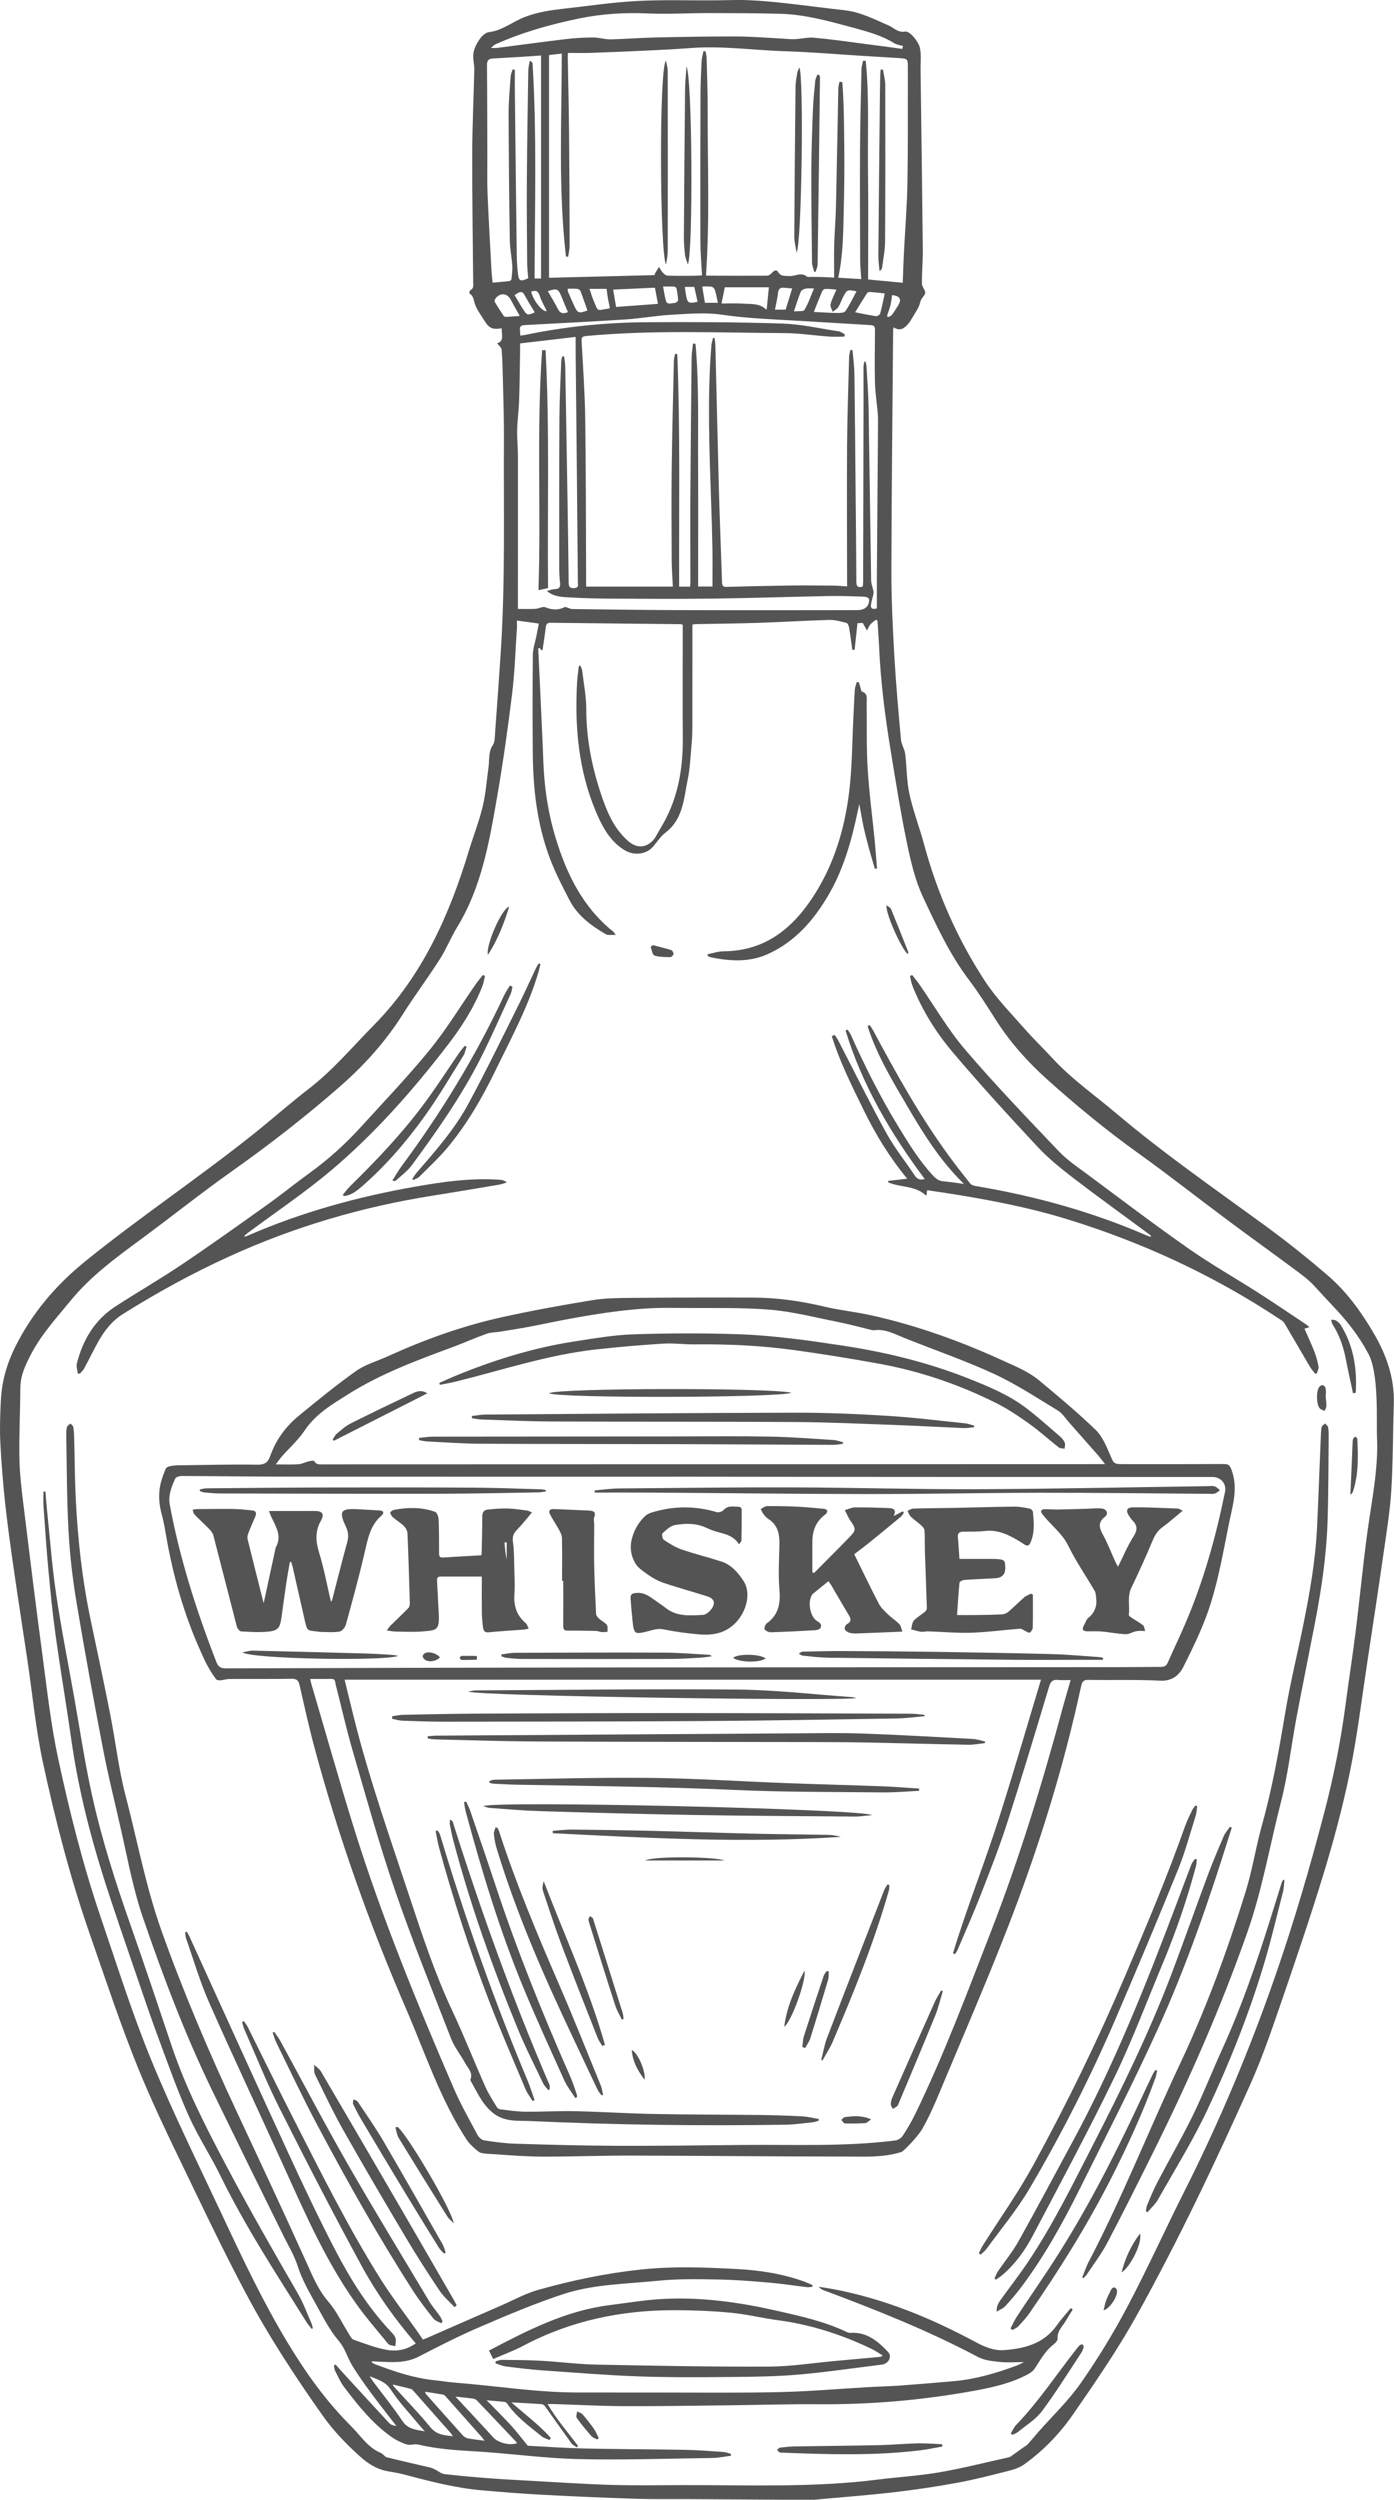 <?xml version="1.0" encoding="UTF-8" standalone="no"?><svg xmlns="http://www.w3.org/2000/svg" xmlns:xlink="http://www.w3.org/1999/xlink" fill="#000000" height="675.1" preserveAspectRatio="xMidYMid meet" version="1" viewBox="0.0 0.0 376.6 675.1" width="376.6" zoomAndPan="magnify"><defs><clipPath id="a"><path d="M 0 0 L 376.57 0 L 376.57 675.148 L 0 675.148 Z M 0 0"/></clipPath></defs><g><g clip-path="url(#a)" id="change1_1"><path d="M 369.453 413.477 C 368.219 422.465 367.379 431.504 366.254 440.504 C 365.449 446.996 364.422 453.465 363.57 459.949 C 362.297 469.699 360.41 479.32 357.934 488.836 C 354.004 503.961 349.621 518.953 344.496 533.719 C 337.57 553.664 329.414 573.09 319.902 591.945 C 314.695 602.27 309.945 612.824 304.539 623.035 C 300.781 630.125 296.574 637.031 291.977 643.602 C 288.645 648.371 284.332 652.461 280.465 656.852 C 279.523 657.918 278.637 659.039 277.672 660.086 C 277.312 660.477 276.809 660.734 276.367 661.047 C 275.297 661.82 274.23 662.594 273.145 663.352 C 272.957 663.488 272.727 663.594 272.496 663.648 C 266.262 665.02 260.055 666.609 253.766 667.695 C 248.309 668.633 242.742 668.949 237.234 669.645 C 219.828 671.859 202.344 671.113 184.879 671.145 C 178.324 671.156 171.762 671.281 165.211 671.094 C 158.023 670.887 150.844 670.387 143.66 669.996 C 139.949 669.793 136.227 669.605 132.523 669.324 C 128.371 669.008 124.219 668.656 120.078 668.176 C 119.199 668.078 118.395 667.352 117.551 666.934 C 117.16 666.742 116.766 666.527 116.348 666.43 C 112.402 665.5 108.43 664.621 104.492 663.633 C 103.906 663.484 103.496 662.715 102.906 662.473 C 99.355 661.008 97.387 657.758 94.84 655.219 C 88.094 648.488 82.598 640.797 77.676 632.633 C 71.109 621.723 65.656 610.254 60.273 598.75 C 53.715 584.73 46.828 570.836 40.945 556.535 C 35.777 543.984 31.703 530.984 27.32 518.121 C 22.48 503.934 18.801 489.391 15.676 474.754 C 13.742 465.707 12.727 456.453 11.504 447.262 C 9.645 433.359 7.93 419.441 6.23 405.52 C 5.742 401.535 5.293 397.523 5.238 393.523 C 5.145 387.273 5.457 381.016 5.5 374.766 C 5.52 371.555 6.805 368.82 8.215 366.059 C 11.047 360.512 15.203 355.984 19.113 351.219 C 24.516 344.637 31.242 339.711 38 334.738 C 46.316 328.617 54.383 322.152 62.812 316.195 C 72.871 309.086 82.559 301.543 91.828 293.438 C 98.371 287.719 104.125 281.352 108.789 273.973 C 111.996 268.906 115.605 264.086 118.832 259.031 C 120.59 256.281 121.801 253.188 123.504 250.395 C 130.055 239.684 132.145 227.598 134.242 215.551 C 135.863 206.234 137.184 196.855 138.344 187.465 C 139.062 181.617 139.234 175.699 139.641 169.809 C 139.688 169.129 139.645 168.441 139.645 167.598 C 141.711 167.879 143.461 168.117 145.562 168.398 C 145.332 169.582 145.129 170.707 144.906 171.824 C 144.578 173.473 143.969 175.117 143.953 176.766 C 143.863 185.707 143.855 194.645 143.938 203.586 C 144.027 213.355 145.156 222.996 148.695 232.18 C 150.148 235.961 152.027 239.59 153.906 243.191 C 156.07 247.332 159.73 250.008 163.66 252.301 C 164.25 252.645 165.156 252.434 166.332 252.512 C 165.918 251.914 165.844 251.734 165.711 251.629 C 157.473 245.062 153.105 236.121 150.117 226.309 C 148.09 219.625 147.051 212.793 146.793 205.824 C 146.555 199.328 146.234 192.832 145.938 186.34 C 145.77 182.598 145.578 178.859 145.402 175.117 C 145.547 175.082 145.699 175.051 145.844 175.02 C 145.965 175.203 146.09 175.391 146.211 175.574 C 146.332 175.578 146.449 175.582 146.57 175.582 C 146.859 173.555 147.195 171.527 147.434 169.488 C 147.535 168.605 147.773 168.18 148.781 168.191 C 160.449 168.336 172.117 168.441 183.789 168.566 C 183.973 168.566 184.156 168.648 184.445 168.711 C 184.445 169.625 184.445 170.508 184.445 171.391 C 184.445 180.727 184.387 190.062 184.461 199.402 C 184.527 208.059 183.016 216.285 178.391 223.758 C 177.629 224.996 177.051 226.473 175.992 227.383 C 173.953 229.133 171.703 228.898 169.676 227.113 C 166.52 224.344 164.641 220.742 163.223 216.891 C 160.219 208.688 158.383 200.273 158.383 191.457 C 158.383 188.012 157.691 184.562 157.281 181.121 C 157.223 180.668 156.98 180.238 156.82 179.793 C 156.676 179.801 156.531 179.809 156.387 179.812 C 156.219 181.344 155.98 182.867 155.895 184.395 C 155.246 196.312 156.277 207.996 160.961 219.133 C 162.414 222.582 164.086 225.914 167.031 228.383 C 168.621 229.719 170.371 230.715 172.57 230.527 C 174.18 230.391 175.516 229.77 176.562 228.496 C 177.602 227.246 178.535 225.824 179.801 224.855 C 184.531 221.238 184.727 215.75 185.766 210.668 C 186.43 207.43 186.559 204.078 186.863 200.77 C 187.008 199.141 187.047 197.5 187.051 195.863 C 187.066 186.828 187.059 177.793 187.059 168.672 C 187.371 168.629 187.699 168.562 188.031 168.555 C 193.641 168.441 199.254 168.398 204.855 168.215 C 211.254 168.004 217.652 167.598 224.047 167.422 C 225.594 167.379 227.172 167.848 228.691 168.234 C 229.016 168.312 229.305 169.031 229.387 169.492 C 229.723 171.484 229.977 173.488 230.266 175.488 C 230.469 175.496 230.676 175.5 230.879 175.504 C 231.133 173.164 231.383 170.82 231.656 168.305 C 232.094 168.285 232.602 168.254 233.047 168.234 C 233.172 168.43 233.227 168.508 233.273 168.59 C 233.594 169.152 233.91 169.715 234.227 170.281 C 234.531 169.715 234.758 169.086 235.168 168.605 C 235.578 168.117 236.156 167.773 236.672 167.363 C 236.797 167.457 236.926 167.551 237.055 167.648 C 237.203 169.996 237.391 172.348 237.496 174.695 C 237.914 184.223 239.133 193.656 240.676 203.051 C 242.023 211.258 243.312 219.488 245.012 227.629 C 246.047 232.609 247.219 237.711 249.359 242.277 C 252.945 249.91 256.5 257.633 261.641 264.461 C 264.297 267.984 266.672 271.727 269.039 275.453 C 272.84 281.402 277.48 286.641 282.691 291.332 C 290.594 298.441 298.789 305.188 307.441 311.395 C 315.699 317.312 323.688 323.605 331.836 329.672 C 338.043 334.297 344.344 338.793 350.551 343.426 C 351.844 344.391 353.688 345.793 354.789 346.992 C 356.871 349.262 358.508 351.039 360.621 353.277 C 363.988 356.844 367.148 360.902 369.457 365.215 C 372.633 370.406 371.809 383.863 372.008 388.074 C 372.406 396.621 370.609 405.074 369.453 413.477 Z M 136.121 85.371 C 135.254 84.113 134.426 82.832 133.648 81.512 C 133.535 81.316 133.684 80.852 133.859 80.621 C 135.109 78.973 137.031 79.145 137.98 80.938 C 138.73 82.355 139.543 83.75 140.422 85.324 C 139.062 85.43 137.988 85.52 136.906 85.574 C 136.641 85.586 136.238 85.543 136.121 85.371 Z M 132.805 73.516 C 132.43 66.531 132.02 59.547 131.727 52.562 C 131.582 49.191 131.668 45.809 131.66 42.434 C 131.633 34.191 131.641 25.949 131.559 17.707 C 131.539 16.445 131.902 15.863 133.145 15.801 C 135.664 15.668 138.191 15.523 140.711 15.363 C 142.531 15.254 144.344 15.117 146.168 14.988 C 146.168 35.148 146.168 55.117 146.168 75.223 C 145.535 75.223 144.879 75.223 144.422 75.223 C 144.477 55.824 145.051 36.48 143.879 17.148 C 143.863 16.895 143.633 16.656 143.129 16.398 C 142.988 17.285 142.734 18.172 142.719 19.066 C 142.566 28.941 142.398 38.82 142.336 48.695 C 142.281 56.145 142.363 63.59 142.422 71.035 C 142.43 72.414 142.598 73.797 142.699 75.148 C 140.586 76.098 140.176 75.949 139.93 73.922 C 139.723 72.172 139.629 70.406 139.602 68.648 C 139.414 53.855 139.25 39.062 139.09 24.27 C 139.07 22.461 139.09 20.652 139.09 18.844 C 138.895 18.809 138.691 18.773 138.492 18.742 C 138.309 19.383 137.996 20.02 137.953 20.672 C 137.723 23.984 137.398 27.305 137.406 30.621 C 137.434 42.039 137.551 53.457 137.723 64.871 C 137.758 67.145 138.242 69.402 138.391 71.676 C 138.469 72.891 138.305 74.133 138.184 75.359 C 138.168 75.562 137.836 75.879 137.621 75.906 C 136.16 76.086 134.691 76.195 133.086 76.34 C 132.98 75.27 132.855 74.395 132.805 73.516 Z M 133.762 12.008 C 141.094 8.711 148.781 6.562 156.641 4.957 C 162.695 3.719 168.793 3.359 174.984 3.633 C 180.484 3.871 186 3.531 191.512 3.535 C 197.914 3.539 204.32 3.562 210.719 3.723 C 217.473 3.895 223.938 5.711 230.402 7.453 C 234.273 8.504 238.148 9.543 241.621 11.691 C 242.289 12.102 243.16 12.18 243.938 12.41 C 243.879 12.676 243.816 12.941 243.754 13.207 C 240.137 12.719 236.516 12.219 232.895 11.754 C 228.574 11.195 224.246 10.566 219.906 10.184 C 218.172 10.031 216.395 10.527 214.629 10.582 C 213.207 10.621 211.773 10.426 210.348 10.359 C 206.48 10.172 202.621 9.852 198.75 9.848 C 191.457 9.836 184.156 9.961 176.863 10.125 C 172.895 10.211 168.938 10.551 164.965 10.629 C 163.41 10.656 161.848 10.121 160.289 10.125 C 157.863 10.129 155.426 10.258 153.02 10.543 C 146.766 11.285 140.531 12.145 134.293 12.945 C 133.879 12.996 133.457 12.949 132.641 12.949 C 133.203 12.465 133.445 12.148 133.762 12.008 Z M 236.617 85.379 C 234.863 85.137 233.137 84.742 231.02 84.336 C 232.164 82.484 233.195 80.781 234.277 79.121 C 234.414 78.914 234.902 78.84 235.215 78.859 C 236.387 78.945 237.551 79.098 239.02 79.262 C 238.582 81.254 238.254 82.988 237.781 84.691 C 237.688 85.02 236.98 85.434 236.617 85.379 Z M 217.324 83.715 C 217.043 84.188 215.617 83.977 214.48 84.109 C 215.164 82.09 215.676 80.391 216.344 78.758 C 216.508 78.363 217.164 78.059 217.641 77.945 C 218.25 77.809 218.906 77.91 219.902 77.91 C 219.008 80.027 218.359 81.984 217.324 83.715 Z M 224.965 84.223 C 225.473 83.797 226.121 83.461 226.469 82.93 C 227.004 82.105 227.297 81.133 227.754 80.258 C 228.848 78.176 228.863 78.18 231.398 78.672 C 230.402 80.504 229.531 82.371 228.383 84.047 C 228.062 84.508 226.906 84.531 226.141 84.523 C 224.117 84.5 222.094 84.352 219.863 84.246 C 220.676 82.207 221.367 80.414 222.129 78.645 C 222.254 78.359 222.68 78.035 222.977 78.031 C 223.949 78.016 224.926 78.133 225.957 78.207 C 225.363 79.645 224.699 80.875 224.371 82.191 C 224.227 82.785 224.746 83.539 224.965 84.223 Z M 209.359 83.629 C 209.656 82.074 210.031 80.637 210.176 79.172 C 210.305 77.922 210.887 77.566 212.023 77.73 C 212.602 77.809 213.191 77.832 214.012 77.895 C 213.391 79.922 212.836 81.738 212.25 83.629 C 211.395 83.629 210.383 83.629 209.359 83.629 Z M 194.918 81.973 C 195.242 80.379 195.508 79.09 195.812 77.59 C 199.664 77.59 203.645 77.59 207.719 77.59 C 207.523 79.562 207.336 81.453 207.129 83.527 C 207.258 83.508 207.02 83.617 206.949 83.559 C 205.191 81.848 202.902 82.16 200.773 82.004 C 198.852 81.863 196.914 81.973 194.918 81.973 Z M 189.719 77.383 C 190.645 77.383 191.438 77.297 192.191 77.422 C 192.543 77.48 193.004 77.895 193.113 78.242 C 193.457 79.355 193.66 80.516 193.941 81.777 C 192.812 81.777 191.672 81.777 190.438 81.777 C 190.203 80.332 189.977 78.953 189.719 77.383 Z M 185 77.488 C 185.898 77.488 186.699 77.488 187.57 77.488 C 187.887 78.922 188.172 80.219 188.461 81.512 C 185.969 82.039 185.719 81.887 185.305 79.523 C 185.195 78.895 185.113 78.258 185 77.488 Z M 179.137 77.383 C 180.312 77.383 181.234 77.348 182.148 77.402 C 182.367 77.422 182.723 77.695 182.762 77.898 C 182.969 78.957 183.164 80.035 183.199 81.105 C 183.207 81.352 182.551 81.836 182.215 81.828 C 181.422 81.809 180.305 82.48 179.922 81.254 C 179.555 80.098 179.426 78.871 179.137 77.383 Z M 165.656 78.211 C 169.434 78.039 173.113 77.867 176.93 77.699 C 177.203 79.141 177.469 80.531 177.758 82.059 C 173.938 82.344 170.262 82.617 166.434 82.902 C 166.18 81.348 165.914 79.762 165.656 78.211 Z M 159.27 78.012 C 160.867 78.012 162.266 78.012 163.871 78.012 C 163.977 78.762 164.07 79.629 164.215 80.488 C 164.367 81.359 164.57 82.227 164.762 83.145 C 164.605 83.254 164.57 83.305 164.527 83.312 C 160.949 83.871 161.75 84.336 160.285 80.984 C 159.895 80.09 159.645 79.133 159.27 78.012 Z M 153.359 77.98 C 154.316 77.98 155.145 77.926 155.961 78.012 C 156.273 78.039 156.707 78.324 156.82 78.602 C 157.484 80.332 158.078 82.098 158.699 83.852 C 156.406 84.719 156.059 84.605 155.109 82.562 C 154.531 81.312 153.992 80.039 153.449 78.77 C 153.395 78.645 153.414 78.488 153.359 77.98 Z M 153.434 84.297 C 152.07 84.859 151.293 84.59 150.703 83.414 C 149.891 81.797 148.918 80.258 147.996 78.637 C 150.449 77.809 150.824 77.98 151.637 79.992 C 152.207 81.406 152.809 82.801 153.434 84.297 Z M 143.504 78.762 C 144.66 78.328 145.367 78.508 145.801 79.863 C 146.262 81.309 147.066 82.645 147.719 84.027 C 146.527 84.277 144.047 81.176 143.504 78.762 Z M 144.477 84.348 C 142.617 85.219 142.367 85.18 141.344 83.578 C 140.547 82.336 139.824 81.043 139.02 79.691 C 140.855 78.469 141.141 78.57 142.066 80.297 C 142.809 81.676 143.668 82.992 144.477 84.348 Z M 139.719 116.066 C 139.781 113.453 140.156 110.848 140.242 108.234 C 140.395 103.621 140.43 99.008 140.512 94.391 C 140.516 93.902 140.512 93.418 140.512 92.746 C 145.586 92.148 150.535 91.566 155.516 90.984 C 155.516 92.602 155.504 94.016 155.52 95.43 C 155.621 105.805 155.738 116.176 155.836 126.555 C 155.938 136.781 156.031 147.008 156.109 157.238 C 156.117 157.914 156.406 158.762 155.16 158.824 C 153.992 158.891 153.633 158.523 153.625 157.336 C 153.559 149.641 153.43 141.945 153.305 134.254 C 153.113 122.488 152.922 110.719 152.707 98.953 C 152.691 98.055 152.508 97.152 152.402 96.258 C 152.234 96.254 152.062 96.242 151.895 96.238 C 151.801 96.664 151.645 97.09 151.625 97.516 C 151.441 102.574 151.164 107.637 151.137 112.695 C 151.055 126.004 151.078 139.309 151.078 152.613 C 151.078 154.199 151.113 155.793 151.301 157.371 C 151.449 158.621 151.047 159.082 149.82 159.102 C 149.219 159.109 148.621 159.387 147.73 159.621 C 149.781 161.254 151.973 161.234 154.035 161.355 C 158.09 161.59 162.164 161.66 166.23 161.68 C 175.121 161.723 184.012 161.781 192.895 161.66 C 203.27 161.52 213.637 161.172 224.008 160.973 C 227.129 160.914 230.266 161.043 233.391 161.141 C 233.863 161.152 234.621 161.379 234.73 161.691 C 234.902 162.172 234.766 162.883 234.508 163.355 C 233.824 164.613 232.574 164.773 231.281 164.773 C 224.633 164.777 217.98 164.805 211.328 164.805 C 201.098 164.801 190.879 164.812 180.652 164.762 C 171.969 164.715 163.281 164.59 154.598 164.48 C 154.152 164.473 153.711 164.223 153.266 164.098 C 153.043 164.031 152.762 163.867 152.609 163.945 C 150.848 164.828 149.172 164.738 147.34 164.008 C 146.613 163.715 145.562 164.379 144.648 164.43 C 143.168 164.512 141.676 164.449 139.918 164.449 C 139.918 163.762 139.918 163.145 139.918 162.527 C 139.922 149.418 139.941 136.309 139.926 123.199 C 139.922 120.82 139.66 118.441 139.719 116.066 Z M 235.348 156.734 C 235.09 141.191 234.918 125.648 234.656 110.105 C 234.594 106.383 234.305 102.664 234.094 98.945 C 234.074 98.523 233.938 98.105 233.855 97.688 C 233.73 97.688 233.613 97.688 233.484 97.684 C 233.414 98.18 233.285 98.672 233.277 99.164 C 233.27 102.289 233.297 105.41 233.289 108.535 C 233.262 124.773 233.223 141.012 233.184 157.25 C 233.184 157.641 233.109 158.023 233.066 158.41 C 231.871 158.77 231.363 158.461 231.355 157.195 C 231.316 149.348 231.234 141.504 231.16 133.652 C 231.059 122.777 230.98 111.902 230.828 101.031 C 230.801 98.875 230.496 96.723 230.316 94.57 C 230.129 94.547 229.93 94.531 229.738 94.512 C 229.621 95.117 229.41 95.719 229.398 96.324 C 229.188 104.215 228.902 112.109 228.848 120.008 C 228.762 132.273 228.84 144.543 228.848 156.812 C 228.848 157.25 228.848 157.691 228.848 158.375 C 227.562 158.293 226.395 158.164 225.234 158.156 C 221.27 158.117 217.301 158.074 213.34 158.129 C 207.625 158.203 201.922 158.348 196.207 158.496 C 195.23 158.523 195.09 158.055 195.062 157.23 C 194.797 148.891 194.445 140.555 194.219 132.215 C 193.867 119.207 193.586 106.203 193.262 93.191 C 193.242 92.562 193.121 91.934 193.051 91.309 C 192.91 91.289 192.773 91.27 192.633 91.246 C 192.48 91.914 192.246 92.57 192.191 93.242 C 191.059 107.281 191.645 121.324 192.109 135.371 C 192.254 139.641 192.395 143.906 192.465 148.176 C 192.523 151.547 192.477 154.914 192.477 158.402 C 191.512 158.402 190.199 158.402 188.605 158.402 C 188.605 147.465 188.656 136.512 188.598 125.559 C 188.535 114.645 188.871 103.715 187.898 92.828 C 187.672 92.82 187.445 92.812 187.219 92.797 C 187.09 94.051 186.859 95.297 186.848 96.547 C 186.711 109.16 186.582 121.773 186.504 134.391 C 186.461 141.984 186.52 149.586 186.52 157.188 C 186.527 157.57 186.469 157.957 186.438 158.43 C 185.438 158.43 184.527 158.43 183.48 158.43 C 183.402 137.449 183.789 116.527 182.977 95.625 C 182.781 95.598 182.586 95.578 182.379 95.551 C 182.27 96.172 182.066 96.785 182.055 97.406 C 181.836 107.184 181.578 116.957 181.465 126.742 C 181.371 134.934 181.434 143.129 181.465 151.324 C 181.477 153.645 181.66 155.965 181.773 158.426 C 173.984 158.426 166.312 158.426 158.348 158.426 C 158.348 157.824 158.348 157.156 158.348 156.492 C 158.277 142.035 158.305 127.582 158.105 113.133 C 158.008 106.133 157.512 99.145 157.125 92.152 C 157.062 91.066 157.363 90.844 158.379 90.742 C 176.223 89.074 194.105 89.867 211.973 89.961 C 215.98 89.984 219.98 90.609 223.996 90.902 C 225.348 91 226.719 90.918 228.078 90.918 C 228.137 90.715 228.199 90.512 228.258 90.309 C 227.711 90.027 227.191 89.582 226.613 89.492 C 221.52 88.719 216.438 87.535 211.32 87.379 C 199.016 86.984 186.691 86.941 174.383 87.027 C 163.453 87.105 152.605 88.211 141.891 90.449 C 141.508 90.531 141.109 90.562 140.559 90.637 C 140.527 90.09 140.535 89.609 140.473 89.133 C 140.344 88.152 140.797 87.844 141.734 87.793 C 150.848 87.312 159.973 86.863 169.086 86.266 C 173.188 85.996 177.258 85.227 181.355 85.008 C 185.898 84.766 190.547 84.328 195.004 84.988 C 201.715 85.98 208.438 86.223 215.164 86.605 C 221.852 86.984 228.539 87.422 235.227 87.797 C 236.27 87.852 236.395 88.371 236.387 89.246 C 236.344 93.965 236.262 98.688 236.379 103.398 C 236.453 106.16 236.91 108.91 237.133 111.672 C 237.234 112.906 237.203 114.148 237.195 115.391 C 237.098 128.848 236.988 142.305 236.891 155.762 C 236.875 158.582 236.891 161.41 236.891 164.305 C 235.73 164.645 235.129 164.367 235.309 163.242 C 235.457 162.312 235.758 161.402 235.957 160.48 C 236.012 160.215 236.027 159.914 235.977 159.656 C 235.773 158.676 235.359 157.707 235.348 156.734 Z M 245.266 18.207 C 245.238 28.59 245.328 38.969 245.148 49.352 C 245.047 55.645 244.52 61.934 244.203 68.227 C 244.07 70.844 243.996 73.473 243.883 76.363 C 240.551 76.047 237.422 75.754 234.527 75.48 C 234.527 65.438 234.621 55.578 234.496 45.719 C 234.371 35.957 234.867 26.168 233.887 16.438 C 233.641 16.422 233.398 16.41 233.16 16.395 C 233.016 17.137 232.758 17.879 232.742 18.621 C 232.578 25.871 232.387 33.121 232.344 40.371 C 232.289 50.352 232.34 60.336 232.383 70.32 C 232.387 71.941 232.57 73.562 232.68 75.375 C 230.59 75.246 228.582 75.129 226.445 75 C 227.754 69.129 227.789 63.234 227.934 57.359 C 228.078 51.453 228.16 45.539 228.086 39.637 C 228.016 33.805 228.012 27.961 227.551 22.148 C 227.293 22.137 227.047 22.129 226.789 22.113 C 226.68 22.688 226.488 23.254 226.477 23.832 C 226.258 34.453 226.09 45.082 225.848 55.707 C 225.77 59.18 225.465 62.645 225.367 66.117 C 225.285 68.992 225.348 71.867 225.348 74.973 C 224.422 74.926 223.469 74.855 222.512 74.828 C 221.324 74.789 220.129 74.785 218.934 74.77 C 218.641 74.766 218.23 74.895 218.059 74.742 C 216.465 73.363 214.777 74.684 213.145 74.547 C 212.047 74.453 210.945 74.734 210.195 73.438 C 209.762 72.691 209.035 73.098 208.496 73.734 C 208.203 74.086 207.668 74.449 207.238 74.449 C 201.879 74.488 196.512 74.461 191.145 74.445 C 190.953 74.445 190.766 74.379 190.73 74.371 C 191.766 59.336 191.145 44.344 191.184 29.371 C 191.191 24.801 191.012 20.23 190.898 15.66 C 190.883 15.066 190.707 14.473 190.609 13.871 C 190.422 13.859 190.227 13.844 190.039 13.828 C 189.871 14.73 189.582 15.625 189.539 16.535 C 189.391 19.609 189.254 22.688 189.246 25.762 C 189.203 39.023 189.188 52.285 189.223 65.551 C 189.23 68.414 189.496 71.285 189.656 74.359 C 189.012 74.395 188.246 74.473 187.488 74.477 C 185.105 74.488 182.723 74.516 180.34 74.441 C 179.906 74.43 179.422 74 179.086 73.645 C 178.664 73.195 178.363 72.617 178.016 72.098 C 177.664 72.668 177.312 73.234 176.973 73.816 C 176.902 73.938 176.898 74.098 176.855 74.297 C 167.301 74.539 157.75 74.781 148.328 75.02 C 148.328 54.965 148.328 34.98 148.328 14.863 C 149.691 14.711 150.664 14.598 151.766 14.473 C 151.746 32.824 150.789 51.102 152.898 69.289 C 153.094 69.305 153.301 69.316 153.496 69.332 C 153.633 68.316 153.898 67.305 153.895 66.293 C 153.871 56.16 153.836 46.027 153.734 35.898 C 153.676 29.047 153.504 22.191 153.387 15.344 C 153.387 15.098 153.41 14.859 153.438 14.293 C 155.504 14.293 157.516 14.352 159.523 14.285 C 164.379 14.117 169.234 13.922 174.094 13.688 C 178.254 13.488 182.422 13.293 186.578 12.977 C 195.18 12.32 203.715 13.586 212.281 13.848 C 219.121 14.055 225.953 14.648 232.785 15.074 C 236.148 15.277 239.512 15.469 242.879 15.688 C 245.211 15.836 245.27 15.926 245.266 18.207 Z M 242.574 82.594 C 242.051 83.426 241.547 84.277 240.938 85.051 C 240.699 85.359 240.215 85.48 239.84 85.684 C 239.777 85.535 239.719 85.391 239.66 85.238 C 239.969 84.305 240.328 83.383 240.562 82.43 C 240.781 81.527 240.863 80.598 241.008 79.684 C 243.184 79.934 243.672 80.859 242.574 82.594 Z M 371.074 359.977 C 367.715 354.254 363.824 348.871 358.797 344.539 C 353.234 339.746 347.48 335.156 341.547 330.832 C 328.109 321.031 314.426 311.555 301.711 300.801 C 295.844 295.832 289.492 291.434 284.262 285.727 C 281.777 283.02 279.105 280.48 276.688 277.715 C 273.062 273.578 269.141 269.602 266.141 265.031 C 258.648 253.598 253.195 241.168 249.617 227.938 C 248.387 223.395 246.68 218.973 245.68 214.387 C 244.914 210.875 244.996 207.188 244.547 203.598 C 244.383 202.289 243.523 201.059 243.402 199.75 C 242.727 192.242 242.047 184.734 241.617 177.215 C 241.184 169.582 240.805 161.934 240.816 154.297 C 240.859 132.598 241.113 110.902 241.289 89.211 C 241.289 88.988 241.359 88.77 241.422 88.395 C 243.125 89.535 244.273 88.691 245.289 87.555 C 245.746 87.039 246.117 86.434 246.457 85.828 C 247.234 84.445 248.301 83.105 248.605 81.613 C 248.832 80.496 249.746 80.004 249.941 79.23 C 250.133 78.492 249.078 77.508 249.07 76.617 C 249.035 73.496 249.336 70.367 249.301 67.246 C 249.137 51.109 248.918 34.973 248.695 18.836 C 248.668 16.816 248.949 14.789 248.484 12.773 C 248.156 11.332 245.805 8.301 244.527 8.527 C 242.57 8.867 241.512 7.516 240.105 6.898 C 236.199 5.191 232.406 3.227 228.07 2.75 C 222.738 2.168 217.43 1.441 212.098 0.859 C 208.801 0.5 205.488 0.18 202.176 0.047 C 199.109 -0.078 196.027 0.078 192.953 0.094 C 185.957 0.137 178.945 -0.098 171.965 0.277 C 165.438 0.629 158.945 1.609 152.438 2.332 C 148.844 2.734 145.297 3.246 141.852 4.562 C 138.547 5.824 135.75 8.234 132.07 8.688 C 131.172 8.793 130.191 9.715 129.617 10.527 C 128.836 11.645 128.125 12.965 127.91 14.285 C 127.68 15.77 128.16 17.348 128.133 18.883 C 127.969 26.379 127.598 33.867 127.578 41.359 C 127.543 52.98 127.738 64.598 127.832 76.219 C 127.844 77.035 128.051 77.914 127.039 78.414 C 126.863 78.504 126.758 79.215 126.844 79.266 C 127.938 79.934 127.945 81.023 128.293 82.094 C 128.809 83.621 129.867 84.977 130.719 86.383 C 132.113 88.668 132.992 89.082 135.547 88.656 C 135.445 90.238 136.332 92.121 134.316 92.711 C 134.801 93.375 135.48 93.883 135.523 94.441 C 135.734 97.211 135.809 99.988 135.867 102.766 C 135.988 107.93 136.164 113.094 136.137 118.258 C 136.023 137.422 136.531 156.598 135.305 175.746 C 134.828 183.172 134.289 190.59 133.742 198.008 C 133.664 199.094 133.715 200.375 133.156 201.195 C 131.883 203.086 132.258 205.164 131.98 207.172 C 131.488 210.75 131.227 214.387 130.387 217.879 C 129.395 221.965 127.832 225.91 126.613 229.945 C 121.324 247.367 113.996 263.672 100.984 276.871 C 95.211 282.734 89.906 289.07 83.324 294.129 C 78.324 297.973 73.605 302.168 68.684 306.105 C 53.824 317.98 37.992 328.551 23.184 340.512 C 15.137 347.016 8.68 354.566 4.102 363.773 C 1.875 368.258 0.488 373.027 0.242 378.047 C 0.047 381.859 -0.098 385.695 0.086 389.512 C 0.355 395.047 0.816 400.586 1.402 406.098 C 2.055 412.062 2.887 418.004 3.746 423.945 C 4.914 432.086 6.195 440.219 7.406 448.359 C 8.777 457.574 9.645 466.902 11.598 475.992 C 14.973 491.703 19.004 507.27 24.301 522.465 C 28.562 534.684 32.609 547.008 37.496 558.98 C 42.125 570.312 47.633 581.289 52.926 592.34 C 57.258 601.379 61.672 610.387 66.363 619.238 C 72.457 630.742 79.578 641.621 87.09 652.258 C 90.047 656.453 93.516 660.055 97.277 663.43 C 99.316 665.258 101.605 666.77 104.367 667.332 C 105.867 667.637 107.402 667.82 108.879 668.207 C 115.922 670.07 122.965 671.934 130.25 672.562 C 135.59 673.02 140.926 673.461 146.273 673.746 C 154.742 674.188 163.223 674.562 171.703 674.84 C 176.562 674.996 181.438 674.898 186.305 674.93 C 197.23 675 208.152 675.082 219.078 675.148 C 219.477 675.156 219.871 675.109 220.27 675.074 C 227.328 674.418 234.406 673.895 241.445 673.082 C 247.242 672.41 253.031 671.543 258.773 670.488 C 263.484 669.621 268.133 668.398 272.785 667.215 C 274.152 666.871 275.582 666.348 276.715 665.535 C 281.906 661.805 286.262 657.293 289.934 651.992 C 295.984 643.254 301.992 634.5 307.16 625.203 C 318.426 604.93 328.348 583.984 337.82 562.832 C 340.734 556.324 343.105 549.559 345.426 542.809 C 349.633 530.57 353.832 518.32 357.605 505.953 C 360.367 496.898 362.82 487.715 364.711 478.445 C 366.715 468.598 367.91 458.582 369.426 448.637 C 370.887 439.031 372.352 429.422 373.73 419.805 C 374.551 414.062 375.504 408.32 375.867 402.543 C 376.355 394.766 376.293 386.961 376.551 379.172 C 376.781 372.168 374.547 365.895 371.074 359.977" fill="#545454"/></g><g id="change1_2"><path d="M 139.234 659.234 C 139.406 659.414 139.559 659.602 139.734 659.793 C 137.723 660.562 134.586 659.73 133.223 658.23 C 130.328 655.039 127.363 651.895 124.426 648.734 C 124.066 648.344 123.699 647.953 123.043 647.25 C 124.961 647.465 126.434 647.598 127.898 647.809 C 128.254 647.859 128.645 648.082 128.895 648.344 C 132.355 651.965 135.793 655.602 139.234 659.234 Z M 126.445 658.531 C 125.949 658.438 125.406 658.133 125.066 657.758 C 121.711 654.039 118.387 650.281 115.066 646.531 C 114.98 646.434 114.965 646.27 114.836 645.938 C 116.559 646.207 118.156 646.434 119.746 646.719 C 119.996 646.766 120.242 647.023 120.434 647.238 C 123.633 650.828 126.824 654.422 130.012 658.023 C 130.262 658.305 130.488 658.613 130.926 659.164 C 129.18 658.93 127.801 658.793 126.445 658.531 Z M 116.301 655.543 C 113.164 651.719 109.703 648.172 106.379 644.504 C 106.285 644.402 106.246 644.246 106.109 643.973 C 107.801 644.379 109.379 644.746 110.941 645.145 C 111.164 645.203 111.395 645.363 111.547 645.539 C 114.953 649.383 118.355 653.234 121.754 657.09 C 121.934 657.301 122.074 657.555 122.352 657.945 C 119.969 657.68 117.949 657.555 116.301 655.543 Z M 108.688 653.797 C 106.27 650.168 103.492 646.777 100.879 643.281 C 100.594 642.898 100.352 642.488 99.859 641.746 C 102.223 642.73 104.145 643.195 105.559 645.348 C 107.891 648.891 110.871 652.008 113.578 655.297 C 113.863 655.637 114.168 655.953 114.773 656.617 C 112.195 656.195 110.152 656 108.688 653.797 Z M 279.543 639.672 C 281.07 637.383 282.344 634.91 284.613 633.184 C 285.137 632.789 285.777 632.055 285.734 631.527 C 285.57 629.484 287.051 628.309 287.91 626.812 C 288.516 625.77 289.176 624.754 289.812 623.73 C 289.637 623.598 289.457 623.469 289.285 623.34 C 288.023 624.879 286.664 626.344 285.523 627.965 C 282.043 632.918 276.895 634.273 271.312 634.688 C 268.488 634.891 266.008 633.832 263.555 632.512 C 251.434 625.992 238.805 620.82 225.215 618.238 C 223.871 617.98 222.52 617.797 221.172 617.582 C 221.621 618.137 222.113 618.367 222.621 618.559 C 236.801 623.859 250.848 629.453 264.25 636.566 C 265.965 637.469 268.121 637.676 270.105 637.887 C 272.188 638.102 274.305 637.934 276.648 637.934 C 275.887 638.293 275.301 638.625 274.68 638.855 C 269.18 640.895 263.574 642.555 257.695 643.074 C 252.863 643.5 248.027 643.906 243.184 644.258 C 240.316 644.461 237.438 644.523 234.562 644.688 C 226.594 645.145 218.625 645.848 210.648 646.031 C 199.871 646.281 189.094 646.141 178.316 646.148 C 170.969 646.156 163.625 646.125 156.289 646.137 C 145.023 646.152 133.906 644.316 122.715 643.453 C 120.938 643.316 119.176 643 117.398 642.82 C 111.77 642.254 106.465 640.457 101.223 638.457 C 100.922 638.344 100.668 638.121 100.352 637.922 C 100.512 637.797 100.582 637.703 100.648 637.707 C 101.145 637.723 101.641 637.77 102.137 637.793 C 105.898 637.98 109.613 638.266 113.191 636.41 C 118.652 633.582 124.148 630.789 129.793 628.367 C 137.172 625.199 144.594 622.051 152.211 619.555 C 160.453 616.855 169.219 616.836 177.785 615.957 C 183.098 615.41 188.492 615.523 193.848 615.613 C 198.504 615.688 203.16 616.066 207.805 616.461 C 211.211 616.754 214.598 617.289 217.996 617.691 C 218.469 617.746 218.965 617.637 219.453 617.602 C 219.469 617.449 219.492 617.293 219.512 617.141 C 218.855 616.852 218.207 616.531 217.535 616.281 C 211.566 614.074 205.328 613.121 199.031 612.789 C 190.422 612.328 181.816 612 173.164 612.922 C 163.703 613.93 154.457 615.867 145.34 618.438 C 141.992 619.383 138.863 621.121 135.648 622.527 C 128.875 625.477 122.109 628.445 115.348 631.402 C 114.996 631.559 114.637 631.699 114.258 631.852 C 113.793 631.172 113.391 630.555 112.965 629.945 C 109.48 624.996 105.746 620.199 102.547 615.07 C 93.992 601.371 86.797 586.922 79.469 572.551 C 75.207 564.195 71.098 555.762 66.902 547.371 C 66.625 546.824 66.219 546.344 65.875 545.828 C 65.715 545.914 65.559 546 65.395 546.086 C 65.594 546.723 65.719 547.383 65.984 547.988 C 69.102 555.07 71.965 562.289 75.438 569.199 C 82.664 583.562 90.027 597.859 97.715 611.977 C 101.77 619.414 106.703 626.355 112.332 632.898 C 111.965 633.113 111.598 633.34 111.223 633.559 C 109.145 634.762 106.746 635.016 104.57 634.637 C 101.496 634.102 98.527 632.914 95.555 631.891 C 95.039 631.711 94.668 630.98 94.328 630.438 C 92.449 627.457 90.93 624.172 88.66 621.535 C 85.992 618.441 84.543 614.891 82.91 611.277 C 76.746 597.625 70.391 584.055 64.047 570.488 C 56.539 554.434 49.594 538.164 43.637 521.457 C 39.391 509.539 37.109 497.141 33.93 484.969 C 32.055 477.797 31.227 470.359 29.793 463.07 C 28.094 454.469 26.258 445.887 24.453 437.305 C 22.191 426.504 20.988 415.57 20.457 404.562 C 20.199 399.258 20.184 393.941 20.047 388.633 C 20.012 387.539 19.965 386.445 19.801 385.367 C 19.75 385.027 19.277 384.746 19.004 384.438 C 18.688 384.758 18.191 385.027 18.09 385.402 C 17.902 386.109 17.887 386.879 17.902 387.617 C 18.066 396.207 18.031 404.801 18.504 413.367 C 18.859 419.836 19.594 426.32 20.664 432.707 C 22.883 446.047 25.332 459.352 27.891 472.629 C 29.309 479.973 31.141 487.234 32.785 494.535 C 34.547 502.363 36 510.266 38.613 517.895 C 44.121 533.953 50.129 549.812 57.57 565.098 C 63.867 578.031 70.215 590.945 76.594 603.844 C 77.941 606.57 79.512 609.129 80.461 612.125 C 81.605 615.715 83.578 619.078 85.414 622.414 C 87.27 625.789 89.062 629.316 91.531 632.223 C 93.227 634.211 93.781 636.531 95.008 638.598 C 96.574 641.238 98.383 643.742 100.207 646.219 C 102.43 649.246 104.777 652.191 107.07 655.164 C 106.297 655.105 105.586 654.867 105.137 654.383 C 100.746 649.664 96.402 644.906 92.043 640.156 C 91.57 639.641 91.125 639.105 90.668 638.582 C 90.512 638.664 90.363 638.742 90.215 638.824 C 90.309 639.297 90.301 639.824 90.512 640.242 C 91.281 641.738 91.945 643.324 92.953 644.648 C 96.68 649.559 100.523 654.395 105.594 658.023 C 106.863 658.934 108.328 659.664 109.812 660.145 C 110.785 660.461 112.008 659.957 113.031 660.203 C 118.133 661.41 123.301 661.742 128.516 662.043 C 137.715 662.586 146.879 663.891 156.074 664.117 C 168.188 664.41 180.309 663.988 192.422 663.816 C 194.105 663.793 195.789 663.434 197.465 663.227 C 197.461 663.062 197.461 662.891 197.461 662.719 C 196.812 662.539 196.168 662.242 195.512 662.199 C 191.996 661.961 188.477 661.684 184.961 661.617 C 175.922 661.453 166.879 661.461 157.848 661.254 C 152.508 661.137 147.164 660.75 142.594 660.52 C 140.785 658.32 139.48 656.594 138.031 655.008 C 135.969 652.762 133.789 650.617 131.465 648.227 C 133.246 648.391 134.812 648.512 136.367 648.691 C 136.613 648.723 136.898 648.957 137.047 649.176 C 139.504 652.766 143.008 655.254 146.305 657.945 C 146.902 658.43 147.715 658.641 148.43 658.98 C 148.559 658.789 148.688 658.602 148.816 658.414 C 145.664 654.879 141.832 652.062 138.168 648.812 C 140.996 648.961 143.66 649.086 146.324 649.277 C 146.664 649.297 147.082 649.629 147.297 649.93 C 149.66 653.223 151.98 656.559 154.363 659.844 C 154.711 660.316 155.332 660.586 155.828 660.949 C 155.938 660.824 156.051 660.699 156.16 660.57 C 153.465 656.914 150.414 653.5 147.938 649.262 C 148.922 649.262 149.461 649.246 150 649.266 C 156.152 649.457 162.301 649.797 168.449 649.824 C 177.734 649.867 187.016 649.703 196.305 649.598 C 204.695 649.508 213.086 649.246 221.477 649.305 C 235.508 649.398 249.41 648.184 263.211 645.664 C 268.184 644.758 273.129 643.645 277.652 641.242 C 278.367 640.859 279.105 640.332 279.543 639.672" fill="#545454"/></g><g id="change1_3"><path d="M 234.926 276.809 C 234.742 276.914 234.562 277.023 234.387 277.133 C 236.918 285.094 241.266 292.188 245.457 299.34 C 249.676 306.547 254.137 313.605 260.422 319.75 C 258.301 319.469 256.598 319.168 254.883 319.035 C 253.637 318.938 252.82 318.309 252.016 317.438 C 248.25 313.359 245.383 308.656 242.512 303.945 C 237.738 296.09 233.617 287.891 229.875 279.492 C 229.641 278.969 229.258 278.512 228.945 278.027 C 228.777 278.129 228.605 278.23 228.441 278.336 C 232.926 293.066 240.625 306.109 249.828 318.426 C 248.711 318.73 247.855 318.562 247.156 317.508 C 244.602 313.664 241.676 310.035 239.457 306.008 C 234.918 297.75 230.754 289.281 226.418 280.91 C 226.156 280.398 225.777 279.949 225.453 279.469 C 225.211 279.598 224.969 279.723 224.723 279.852 C 226.855 286.746 230.105 293.203 233.27 299.68 C 236.48 306.273 240.285 312.512 245.09 318.332 C 243.152 318.555 241.551 318.738 239.949 318.922 C 239.957 319.055 239.969 319.184 239.973 319.324 C 243.289 320.762 247.273 320.094 250.25 322.949 C 250.367 322.188 250.422 321.844 250.484 321.438 C 253.203 321.848 255.801 322.215 258.387 322.637 C 268.32 324.266 278.199 326.184 287.844 329.129 C 308.461 335.43 327.852 344.387 345.832 356.336 C 346.242 356.609 346.727 356.879 346.957 357.281 C 349.281 361.191 351.543 365.141 353.848 369.055 C 354.27 369.766 354.836 370.391 355.336 371.047 C 355.484 370.992 355.637 370.93 355.781 370.871 C 355.938 370.266 356.309 369.625 356.207 369.062 C 355.969 367.711 355.609 366.352 355.109 365.074 C 354.289 362.973 353.32 360.926 352.406 358.828 C 352.957 358.664 353.277 358.566 353.738 358.426 C 353.359 358.098 353.152 357.887 352.91 357.727 C 348.621 354.871 344.367 351.969 340.023 349.188 C 333.754 345.18 327.254 341.5 321.156 337.238 C 312.008 330.844 303.109 324.082 294.141 317.422 C 291.352 315.355 288.398 313.391 286.023 310.902 C 277.469 301.918 268.855 292.961 260.797 283.535 C 256.141 278.098 252.504 271.789 248.395 265.883 C 247.781 265.004 247.098 264.18 246.445 263.328 C 246.238 263.414 246.035 263.504 245.828 263.59 C 246.047 264.461 246.168 265.375 246.492 266.203 C 249.094 272.828 252.875 278.84 257.414 284.215 C 264.785 292.93 272.508 301.352 280.293 309.703 C 283.148 312.77 286.469 315.461 289.805 318.023 C 296.621 323.246 303.594 328.266 310.5 333.371 C 310.688 333.508 310.844 333.688 311.047 333.875 C 310.875 333.934 310.773 334.012 310.699 333.988 C 310.371 333.887 310.047 333.773 309.73 333.637 C 294.91 327.211 279.461 322.965 263.555 320.305 C 263.051 320.223 262.43 320.023 262.137 319.66 C 260.215 317.262 258.32 314.836 256.5 312.359 C 248.609 301.602 242.137 289.98 235.863 278.238 C 235.594 277.738 235.234 277.289 234.926 276.809" fill="#545454"/></g><g id="change1_4"><path d="M 357.977 384.434 C 357.66 384.754 357.129 385.031 357.055 385.395 C 356.867 386.363 356.855 387.367 356.812 388.355 C 356.477 396.391 356.191 404.422 355.812 412.449 C 355.395 421.387 353.844 430.176 352.074 438.922 C 350.477 446.789 348.547 454.594 347.223 462.504 C 345.516 472.727 343.727 482.906 340.93 492.906 C 339.262 498.867 338.332 505.047 336.496 510.949 C 331.586 526.781 325.891 542.332 318.809 557.348 C 310.43 575.113 303.23 593.422 294.109 610.852 C 293.406 612.195 292.941 613.664 292.359 615.078 C 292.469 615.141 292.574 615.207 292.68 615.27 C 293.012 614.914 293.395 614.598 293.66 614.195 C 295.52 611.383 297.586 608.676 299.148 605.707 C 303.465 597.496 307.605 589.199 311.73 580.887 C 321.262 561.676 329.879 542.082 336.992 521.82 C 341.031 510.301 343.066 498.312 346.086 486.562 C 347.98 479.195 348.812 471.559 350.223 464.062 C 351.852 455.398 353.617 446.754 355.285 438.098 C 357 429.184 358.336 420.203 358.641 411.125 C 358.91 403.285 358.871 395.438 358.953 387.598 C 358.961 386.855 358.93 386.094 358.766 385.375 C 358.684 385.023 358.246 384.746 357.977 384.434" fill="#545454"/></g><g id="change1_5"><path d="M 21.566 370.988 C 21.969 370.512 22.465 370.086 22.754 369.551 C 24.027 367.199 25.188 364.785 26.488 362.449 C 28.176 359.414 30.191 356.766 33.289 354.824 C 42.559 349.023 52.098 343.797 62.066 339.266 C 79.605 331.273 97.887 325.914 116.898 322.91 C 122.914 321.953 128.926 320.938 134.934 319.922 C 135.613 319.805 136.258 319.527 136.922 319.324 C 136.398 318.906 135.938 318.742 135.465 318.664 C 134.926 318.582 134.375 318.57 133.832 318.547 C 126.598 318.188 119.48 319.195 112.391 320.438 C 96.707 323.184 81.441 327.363 66.82 333.754 C 66.539 333.883 66.215 333.918 65.906 333.996 C 66.242 333.469 66.68 333.164 67.113 332.848 C 74.559 327.309 82.305 322.113 89.395 316.145 C 101.234 306.16 111.461 294.559 120.898 282.305 C 124.715 277.352 128.105 272.07 130.375 266.176 C 130.695 265.348 130.805 264.441 131.02 263.57 C 130.832 263.484 130.648 263.398 130.465 263.312 C 129.789 264.176 129.07 265.008 128.449 265.902 C 124.367 271.77 120.652 277.934 116.148 283.457 C 110.227 290.723 103.723 297.516 97.41 304.453 C 93.254 309.02 88.684 313.133 83.672 316.758 C 79.809 319.551 76.113 322.566 72.227 325.336 C 64.551 330.809 56.871 336.289 49.051 341.543 C 43.207 345.477 37.082 348.992 31.176 352.836 C 25.578 356.473 22.379 361.855 20.766 368.223 C 20.559 369.051 20.91 370.02 21.004 370.922 C 21.191 370.945 21.379 370.965 21.566 370.988" fill="#545454"/></g><g id="change1_6"><path d="M 80.484 619.434 C 73.781 607.84 67.121 596.23 60.863 584.371 C 55.414 574.039 50.129 563.691 46.402 552.598 C 42.688 541.555 39 530.504 35.137 519.52 C 31.105 508.047 27.422 496.469 24.812 484.602 C 22.867 475.75 21.535 466.762 19.945 457.832 C 18.316 448.699 16.504 439.594 15.152 430.422 C 14.035 422.816 13.473 415.137 12.672 407.488 C 12.512 405.93 12.402 404.367 12.266 402.809 C 12.094 402.812 11.918 402.82 11.738 402.824 C 11.738 404.141 11.66 405.461 11.754 406.77 C 12.156 412.508 12.539 418.246 13.074 423.973 C 13.625 429.898 14.207 435.824 15.027 441.711 C 16.359 451.234 17.969 460.715 19.328 470.23 C 21.109 482.633 24.109 494.746 27.863 506.668 C 30.68 515.602 33.781 524.445 36.805 533.309 C 38.773 539.082 40.742 544.855 42.859 550.57 C 45.445 557.539 47.918 564.562 50.945 571.34 C 53.422 576.895 56.82 582.031 59.504 587.512 C 66.242 601.277 74.605 614.07 82.734 627.012 C 83.16 627.703 83.707 628.312 84.203 628.961 C 84.305 628.902 84.414 628.84 84.523 628.781 C 84.398 628.324 84.32 627.848 84.133 627.418 C 82.945 624.742 81.945 621.953 80.484 619.434" fill="#545454"/></g><g id="change1_7"><path d="M 225.699 637.613 C 219.676 638.152 213.652 639.125 207.633 639.145 C 192.098 639.207 176.555 638.914 161.02 638.605 C 156.117 638.508 151.234 637.848 146.332 637.574 C 142.77 637.371 139.191 637.363 135.621 637.32 C 135.051 637.316 134.469 637.578 133.898 637.715 C 133.883 637.898 133.871 638.082 133.863 638.262 C 134.77 638.547 135.656 638.973 136.582 639.09 C 139.828 639.504 143.078 639.914 146.34 640.145 C 155.102 640.758 163.863 641.477 172.641 641.789 C 181.074 642.086 189.523 642.02 197.965 641.941 C 203.969 641.887 209.988 641.801 215.961 641.281 C 223.414 640.629 230.828 639.508 238.258 638.602 C 240.012 638.391 241.105 636.457 239.926 635.199 C 237.203 632.309 234.191 629.75 229.797 630.027 C 229.469 630.047 229.102 629.961 228.805 629.816 C 222.754 626.934 216.293 625.52 209.789 624.043 C 199.852 621.793 189.871 620.379 179.707 620.836 C 174.676 621.062 169.672 621.91 164.668 622.543 C 152.863 624.023 142.492 629.352 132.094 634.816 C 132.457 635.535 132.785 636.195 133.242 637.098 C 135.988 635.898 138.836 634.863 141.488 633.457 C 154.234 626.719 167.891 623.898 182.188 623.91 C 187.289 623.914 192.414 624.113 197.488 624.598 C 201.773 625.004 205.992 626.062 210.262 626.629 C 219.109 627.809 227.465 630.523 235.477 634.363 C 236.516 634.863 237.469 635.539 238.461 636.141 C 238.133 636.465 237.898 636.5 237.676 636.523 C 233.68 636.887 229.691 637.254 225.699 637.613" fill="#545454"/></g><g id="change1_8"><path d="M 191.977 258.523 C 197.168 259.605 202.387 259.914 207.324 257.715 C 214.68 254.438 219.746 248.656 223.746 241.84 C 227.875 234.816 230.035 227.105 231.699 219.219 C 231.82 218.668 231.938 218.121 232.152 217.148 C 232.594 219.551 232.906 221.496 233.324 223.422 C 233.75 225.352 234.25 227.27 234.766 229.176 C 235.266 231.016 235.824 232.84 236.363 234.668 C 236.551 234.625 236.738 234.578 236.926 234.535 C 236.73 232.117 236.57 229.703 236.336 227.289 C 235.688 220.68 234.801 214.082 234.398 207.457 C 234.043 201.566 234.219 195.648 234.137 189.742 C 234.125 188.629 234.5 187.328 232.91 186.785 C 232.648 186.695 232.566 186.023 232.43 185.605 C 232.281 185.16 232.168 184.703 232.035 184.254 C 231.844 184.242 231.648 184.23 231.453 184.215 C 231.273 184.895 230.992 185.566 230.938 186.254 C 230.777 188.527 230.699 190.812 230.582 193.09 C 230.195 200.27 230.242 207.5 229.316 214.605 C 228.098 223.941 225.398 232.965 220.383 241.051 C 214.664 250.27 207.129 256.828 195.496 256.914 C 194.043 256.926 192.594 257.434 191.141 257.711 C 191.16 257.863 191.18 258.02 191.199 258.176 C 191.457 258.293 191.707 258.469 191.977 258.523" fill="#545454"/></g><g id="change1_9"><path d="M 332.215 495.367 C 332.398 494.781 332.59 494.195 332.773 493.609 C 332.613 493.52 332.457 493.43 332.293 493.344 C 331.723 494.188 330.996 494.969 330.598 495.891 C 329.094 499.398 327.605 502.922 326.273 506.492 C 323.102 515 320.082 523.562 316.891 532.059 C 310.809 548.246 303.223 563.754 295.344 579.125 C 289.844 589.852 284.539 600.695 277.816 610.742 C 275.59 614.082 273.105 617.258 270.762 620.523 C 270.047 621.527 269.156 622.492 269.262 624.309 C 270.234 623.703 271.043 623.402 271.566 622.828 C 273.043 621.227 274.477 619.57 275.785 617.832 C 281.953 609.629 286.945 600.707 291.508 591.539 C 298.773 576.934 306.25 562.41 312.984 547.555 C 320.645 530.648 326.676 513.086 332.215 495.367" fill="#545454"/></g><g id="change1_10"><path d="M 50.031 521.832 C 50.102 522.363 50.066 522.914 50.238 523.406 C 52.277 529.203 53.992 535.141 56.465 540.75 C 63.055 555.672 70.023 570.434 76.758 585.297 C 82.434 597.824 87.941 610.434 95.906 621.73 C 98.668 625.656 101.82 629.305 104.879 633.012 C 105.234 633.449 106.141 633.438 106.801 633.633 C 106.836 632.918 107.062 632.145 106.867 631.504 C 106.66 630.832 106.105 630.234 105.598 629.695 C 99.406 623.141 94.664 615.551 90.547 607.621 C 85.93 598.738 81.668 589.664 77.473 580.566 C 68.645 561.426 59.961 542.223 51.211 523.043 C 50.996 522.574 50.719 522.137 50.473 521.684 C 50.328 521.734 50.176 521.785 50.031 521.832" fill="#545454"/></g><g id="change1_11"><path d="M 301.516 544.922 C 307.238 531.613 312.84 518.258 318.289 504.84 C 320.207 500.117 321.512 495.152 323.051 490.285 C 323.301 489.484 323.301 488.613 323.422 487.777 C 323.266 487.723 323.109 487.668 322.949 487.617 C 322.656 488.027 322.293 488.406 322.078 488.859 C 321.402 490.293 320.676 491.715 320.148 493.211 C 315.324 506.879 309.676 520.207 304 533.539 C 296.547 551.051 288.234 568.133 279.105 584.805 C 275.039 592.23 270.09 599.176 265.555 606.352 C 265.121 607.039 264.809 607.805 264.441 608.535 C 264.598 608.66 264.746 608.789 264.895 608.914 C 265.449 608.387 266.098 607.93 266.543 607.324 C 270.477 601.906 274.812 596.719 278.195 590.969 C 286.93 576.121 294.703 560.75 301.516 544.922" fill="#545454"/></g><g id="change1_12"><path d="M 270.777 614.426 C 274.238 611.484 276.867 607.84 278.953 603.887 C 286.441 589.664 294.059 575.5 301.062 561.035 C 305.879 551.09 309.762 540.699 314.035 530.496 C 317.645 521.883 320.68 513.074 323.086 504.047 C 323.242 503.449 323.25 502.809 323.328 502.184 C 323.16 502.129 322.992 502.074 322.824 502.023 C 322.492 502.527 322.062 502.992 321.852 503.543 C 320.562 506.875 319.332 510.223 318.07 513.566 C 309.688 535.816 300.914 557.895 289.531 578.84 C 284.75 587.645 280.07 596.504 275.18 605.25 C 273.566 608.137 271.422 610.727 269.559 613.48 C 269.176 614.055 268.961 614.746 268.672 615.387 C 268.789 615.477 268.914 615.57 269.035 615.664 C 269.617 615.254 270.238 614.887 270.777 614.426" fill="#545454"/></g><g id="change1_13"><path d="M 346.281 508.379 C 345.215 511.781 344.16 515.195 343.09 518.602 C 339.371 530.441 335.34 542.156 330.172 553.465 C 327.473 559.371 325.117 565.441 322.27 571.27 C 319.289 577.379 315.867 583.266 312.711 589.285 C 311.652 591.301 310.801 593.422 309.902 595.52 C 309.688 596.023 309.672 596.613 309.559 597.164 C 309.715 597.258 309.867 597.352 310.02 597.445 C 310.98 596.293 312.141 595.262 312.863 593.98 C 317.379 585.996 322.238 578.164 326.145 569.883 C 332.047 557.367 337.203 544.504 341.234 531.238 C 343.27 524.562 344.855 517.746 346.598 510.98 C 346.871 509.93 346.871 508.816 346.996 507.73 C 346.887 507.707 346.777 507.684 346.668 507.664 C 346.539 507.898 346.363 508.125 346.281 508.379" fill="#545454"/></g><g id="change1_14"><path d="M 123.375 622.609 C 123.109 622.105 122.863 621.59 122.582 621.094 C 118.09 613.32 113.605 605.539 109.09 597.777 C 101.648 584.992 94.207 572.211 86.719 559.453 C 86.301 558.734 85.5 558.238 84.875 557.641 C 84.938 558.508 84.742 559.5 85.098 560.223 C 87.582 565.301 90 570.43 92.777 575.348 C 98.246 585.031 103.879 594.617 109.559 604.172 C 112.469 609.074 115.562 613.875 118.73 618.613 C 119.84 620.266 121.43 621.602 122.797 623.082 C 122.992 622.926 123.184 622.77 123.375 622.609" fill="#545454"/></g><g id="change1_15"><path d="M 93.707 584.035 C 87.52 573.234 81.75 562.191 75.781 551.266 C 75.289 550.375 74.648 549.566 74.082 548.719 C 73.941 548.797 73.801 548.879 73.664 548.957 C 73.996 549.875 74.254 550.824 74.68 551.691 C 78.266 558.996 81.715 566.371 85.527 573.547 C 93.695 588.93 102.219 604.117 111.648 618.77 C 113.316 621.348 115.211 623.781 117.105 626.191 C 117.566 626.781 118.473 627.027 119.176 627.43 C 119.309 627.273 119.445 627.117 119.582 626.957 C 119.344 626.465 119.156 625.938 118.84 625.496 C 117.902 624.156 116.801 622.918 115.969 621.523 C 108.508 609.047 100.93 596.645 93.707 584.035" fill="#545454"/></g><g id="change1_16"><path d="M 308.172 567.066 C 300.695 583.082 292.633 598.785 282.82 613.527 C 280.156 617.539 277.434 621.504 274.781 625.523 C 274.098 626.562 273.59 627.719 273 628.82 C 273.176 628.969 273.352 629.117 273.52 629.27 C 274.047 628.941 274.668 628.711 275.078 628.277 C 276.129 627.164 277.191 626.035 278.062 624.781 C 286.145 613.098 293.668 601.082 300.125 588.406 C 304.625 579.559 308.773 570.559 312.133 561.207 C 312.359 560.57 312.457 559.879 312.609 559.211 C 312.449 559.152 312.293 559.094 312.141 559.039 C 311.895 559.426 311.617 559.793 311.422 560.203 C 310.324 562.484 309.242 564.773 308.172 567.066" fill="#545454"/></g><g id="change1_17"><path d="M 112.562 316.703 C 112.109 317.223 111.77 317.828 111.371 318.395 C 111.48 318.492 111.582 318.59 111.688 318.688 C 112.234 318.391 112.887 318.199 113.305 317.777 C 115.926 315.152 118.676 312.621 121.031 309.773 C 126.211 303.516 130.25 296.516 133.801 289.219 C 138.039 280.477 142.715 271.934 145.469 262.543 C 145.684 261.816 145.832 261.07 146.012 260.332 C 145.852 260.289 145.699 260.242 145.539 260.199 C 145.293 260.613 145.012 261.012 144.801 261.445 C 143.102 265.027 141.477 268.648 139.699 272.195 C 135.328 280.93 131.074 289.73 126.414 298.309 C 122.734 305.09 117.598 310.887 112.562 316.703" fill="#545454"/></g><g id="change1_18"><path d="M 108.426 315.035 C 107.527 316.246 106.801 317.578 105.992 318.855 C 106.508 318.996 106.82 318.961 107.008 318.785 C 108.449 317.445 110.113 316.254 111.258 314.688 C 117.969 305.574 124.48 296.301 129.645 286.195 C 132.617 280.371 135.219 274.363 137.961 268.422 C 138.234 267.832 138.297 267.145 138.449 266.5 C 138.219 266.387 137.988 266.27 137.758 266.156 C 137.211 267.078 136.586 267.957 136.137 268.922 C 128.516 285.266 119.152 300.559 108.426 315.035" fill="#545454"/></g><g id="change1_19"><path d="M 125.188 285.113 C 125.629 284.406 125.766 283.5 126.051 282.684 C 125.879 282.613 125.707 282.539 125.535 282.469 C 125.059 283.07 124.535 283.645 124.102 284.273 C 120.711 289.168 117.512 294.195 113.93 298.938 C 108.148 306.586 101.543 313.527 94.703 320.238 C 93.945 320.984 93.305 321.855 92.613 322.664 C 92.711 322.789 92.809 322.91 92.914 323.027 C 94.969 322.809 96.523 321.52 97.984 320.234 C 104.434 314.582 109.992 308.098 114.945 301.145 C 118.621 295.988 121.824 290.492 125.188 285.113" fill="#545454"/></g><g id="change1_20"><path d="M 96.629 567.574 C 96.414 567.25 95.859 567.156 95.465 566.949 C 95.441 567.398 95.25 567.926 95.414 568.281 C 96.098 569.719 96.832 571.129 97.645 572.492 C 101.547 579.059 105.469 585.625 109.426 592.16 C 112.426 597.129 115.477 602.062 118.539 606.992 C 118.914 607.598 119.48 608.082 119.961 608.617 C 120.113 608.527 120.258 608.441 120.406 608.352 C 120.125 607.586 119.941 606.754 119.539 606.055 C 114.207 596.707 108.898 587.34 103.461 578.047 C 101.352 574.457 98.945 571.039 96.629 567.574" fill="#545454"/></g><g id="change1_21"><path d="M 247.867 659.867 C 244.391 659.949 240.93 660.285 237.457 660.359 C 229.914 660.52 222.367 660.57 214.824 660.699 C 213.488 660.723 212.152 660.844 210.816 661.004 C 210.504 661.039 210.219 661.391 209.922 661.598 C 210.141 661.832 210.312 662.152 210.59 662.277 C 210.887 662.41 211.266 662.379 211.613 662.391 C 224.016 662.871 236.422 663.254 248.789 661.727 C 250.73 661.484 252.656 661.062 254.586 660.727 C 254.562 660.516 254.535 660.312 254.512 660.102 C 252.289 660.016 250.078 659.816 247.867 659.867" fill="#545454"/></g><g id="change1_22"><path d="M 291.797 633.316 C 291.52 633.516 291.289 633.789 291.074 634.059 C 285.57 641.02 280.703 648.484 274.512 654.902 C 273.895 655.539 273.547 656.43 273.07 657.207 C 273.199 657.332 273.328 657.453 273.457 657.574 C 273.98 657.316 274.574 657.156 275.008 656.801 C 277.219 654.977 279.816 653.418 281.484 651.184 C 285.281 646.109 288.621 640.695 292.121 635.402 C 292.414 634.961 292.617 634.426 292.75 633.906 C 292.805 633.691 292.625 633.34 292.445 633.168 C 292.344 633.082 291.969 633.188 291.797 633.316" fill="#545454"/></g><g id="change1_23"><path d="M 122.562 600.43 C 122.152 596.914 109.512 575.566 107.32 574.387 C 107.156 574.445 106.992 574.504 106.824 574.559 C 107.105 575.496 107.195 576.543 107.688 577.352 C 112.02 584.453 116.414 591.516 120.82 598.57 C 121.215 599.199 121.844 599.672 122.562 600.43" fill="#545454"/></g><g id="change1_24"><path d="M 366.266 376.145 C 366.645 369.691 365.719 363.508 362.227 357.863 C 361.93 357.379 361.449 356.949 360.953 356.648 C 360.598 356.43 360.086 356.469 359.641 356.391 C 359.734 356.785 359.73 357.242 359.938 357.562 C 361.82 360.477 362.93 363.672 363.586 367.062 C 364.184 370.141 364.875 373.207 365.523 376.281 C 365.773 376.234 366.02 376.188 366.266 376.145" fill="#545454"/></g><g id="change1_25"><path d="M 245.391 257.141 C 243.844 253.238 242.305 249.336 240.699 245.453 C 240.543 245.078 239.98 244.871 239.48 244.492 C 239.246 246.695 243.387 256.023 245.246 257.691 C 245.324 257.406 245.43 257.242 245.391 257.141" fill="#545454"/></g><g id="change1_26"><path d="M 137.562 244.863 C 135.535 245.32 131.148 255.465 131.82 257.883 C 134.512 253.711 136.18 249.359 137.562 244.863" fill="#545454"/></g><g id="change1_27"><path d="M 366.199 387.969 C 365.973 388.176 365.613 388.352 365.551 388.605 C 365.41 389.121 365.41 389.68 365.387 390.223 C 365.277 392.844 365.18 395.465 365.066 398.086 C 364.996 399.828 364.91 401.57 364.809 403.711 C 365.262 403.23 365.406 403.145 365.449 403.016 C 367.062 398.324 366.902 393.469 366.695 388.613 C 366.688 388.391 366.371 388.184 366.199 387.969" fill="#545454"/></g><g id="change1_28"><path d="M 302.984 613.711 C 305.391 612.289 308.688 605.617 307.98 603.211 C 305.461 606.551 303.957 609.996 302.984 613.711" fill="#545454"/></g><g id="change1_29"><path d="M 155.906 651.254 C 155.863 651.848 155.547 652.633 155.812 653 C 157.031 654.711 158.383 656.332 159.766 657.91 C 160.141 658.344 160.812 658.527 161.344 658.828 C 161.48 658.695 161.617 658.566 161.754 658.438 C 161.316 657.582 160.961 656.672 160.414 655.895 C 159.484 654.566 158.469 653.285 157.398 652.062 C 157.051 651.664 156.414 651.516 155.906 651.254" fill="#545454"/></g><g id="change1_30"><path d="M 176.785 258.055 C 178.141 258.492 179.656 258.461 181.109 258.496 C 181.402 258.5 181.902 257.984 181.945 257.66 C 181.988 257.324 181.672 256.691 181.383 256.602 C 179.723 256.078 178.023 255.676 176.344 255.238 C 176.152 255.406 175.969 255.578 175.781 255.75 C 176.105 256.551 176.262 257.883 176.785 258.055" fill="#545454"/></g><g id="change1_31"><path d="M 356.523 380.328 C 356.816 380.688 357.391 380.812 357.84 381.047 C 358.008 380.617 358.316 380.184 358.324 379.746 C 358.352 378.871 358.215 377.988 358.145 377.113 C 358.215 376.367 358.246 375.621 358.109 374.902 C 358.047 374.582 357.691 374.164 357.395 374.094 C 357.117 374.031 356.633 374.273 356.43 374.535 C 355.551 375.656 355.59 379.211 356.523 380.328" fill="#545454"/></g><g id="change1_32"><path d="M 301.012 617.758 C 300.746 617.746 300.352 618.016 300.219 618.273 C 299.695 619.277 299.199 620.305 298.797 621.359 C 298.512 622.102 298.398 622.91 298.141 623.953 C 300.062 623.398 302.207 619.699 301.711 618.359 C 301.609 618.094 301.262 617.766 301.012 617.758" fill="#545454"/></g><g id="change1_33"><path d="M 179.91 16.383 C 177.996 18.426 178.258 68.445 179.922 71.391 C 180.176 70.164 180.398 68.93 180.398 67.684 C 180.426 51.52 180.426 35.352 180.391 19.188 C 180.391 18.25 180.078 17.316 179.91 16.383" fill="#545454"/></g><g id="change1_34"><path d="M 220.82 20.156 C 220.613 20.734 220.289 21.305 220.234 21.898 C 219.98 24.512 219.719 27.129 219.613 29.75 C 219.414 35.059 219.215 40.363 219.195 45.672 C 219.16 54.059 219.27 62.445 219.367 70.832 C 219.375 71.699 219.754 72.562 219.953 73.43 C 220.09 73.41 220.223 73.395 220.359 73.383 C 220.543 72.73 220.879 72.078 220.887 71.426 C 221.129 54.555 221.332 37.68 221.523 20.809 C 221.527 20.605 221.332 20.395 221.227 20.188 C 221.094 20.18 220.957 20.168 220.82 20.156" fill="#545454"/></g><g id="change1_35"><path d="M 237.914 18.812 C 237.883 19.273 237.828 19.742 237.812 20.203 C 237.77 21.945 237.73 23.68 237.715 25.414 C 237.566 39.996 237.414 54.586 237.293 69.172 C 237.285 70.516 237.508 71.859 237.617 73.207 C 238.098 72.891 238.266 72.586 238.309 72.262 C 238.605 69.957 239.094 67.648 239.113 65.336 C 239.195 51.199 239.191 37.059 239.16 22.922 C 239.156 21.543 238.758 20.16 238.539 18.773 C 238.336 18.789 238.125 18.801 237.914 18.812" fill="#545454"/></g><g id="change1_36"><path d="M 185.078 24.242 C 184.941 37.496 184.836 50.746 184.754 64 C 184.746 65.633 184.887 67.27 185.07 68.895 C 185.156 69.648 185.504 70.371 185.82 71.395 C 187.258 68.867 187.082 21.215 185.461 17.945 C 185.324 20.043 185.098 22.141 185.078 24.242" fill="#545454"/></g><g id="change1_37"><path d="M 215.395 19.621 C 215.191 20.891 214.93 22.172 214.918 23.449 C 214.773 36.938 214.652 50.422 214.578 63.906 C 214.574 65.238 214.953 66.574 215.199 68.215 C 216.598 66.117 217.199 20.434 215.949 18.215 C 215.719 18.785 215.469 19.188 215.395 19.621" fill="#545454"/></g><g id="change1_38"><path d="M 148.062 158.82 C 147.852 137.395 148.512 115.965 147.391 94.555 C 147.078 94.566 146.766 94.574 146.461 94.586 C 144.922 116.117 146.211 137.699 145.465 159.383 C 146.418 159.172 147.125 159.023 148.062 158.82" fill="#545454"/></g><g id="change1_39"><path d="M 320.23 438.457 C 318.707 442.012 317.023 445.5 315.469 449.039 C 315.086 449.918 314.52 450.172 313.625 450.172 C 310.047 450.168 306.469 450.238 302.895 450.242 C 255.262 450.273 207.633 450.277 159.996 450.332 C 127.02 450.371 94.039 450.461 61.059 450.578 C 59.656 450.582 58.973 450.18 58.457 448.859 C 53.09 435.062 48.59 421.02 45.879 406.438 C 45.387 403.816 46.336 401.551 47.352 399.305 C 47.539 398.895 48.473 398.617 49.062 398.621 C 58.75 398.652 68.438 398.793 78.121 398.797 C 114.922 398.824 151.73 398.809 188.531 398.809 C 234.871 398.883 281.215 398.883 327.555 398.883 C 329.844 398.883 331.395 400.719 330.945 402.926 C 328.465 415.102 325.141 427.023 320.23 438.457 Z M 287.16 460.984 C 281.633 481.484 275.43 501.785 267.738 521.582 C 261.289 538.176 255.059 554.875 247.262 570.914 C 246.27 572.957 245.105 574.934 243.859 576.84 C 243.469 577.441 242.578 577.98 241.852 578.074 C 227.969 579.812 214.004 579.133 200.066 579.285 C 188.793 579.41 177.52 579.551 166.246 579.508 C 157.262 579.469 148.273 579.223 139.293 578.945 C 136.43 578.859 133.562 578.477 130.727 578.027 C 130.055 577.918 129.293 577.121 128.934 576.445 C 126.75 572.336 124.434 568.27 122.59 564.004 C 112.676 541.047 103.188 517.914 95.723 494.031 C 91.633 480.926 87.926 467.695 84.043 454.527 C 83.961 454.25 83.914 453.957 83.801 453.43 C 85.832 453.43 87.668 453.461 89.496 453.414 C 90.656 453.391 90.531 454.336 90.691 454.969 C 92.219 460.871 93.535 466.836 95.238 472.688 C 98.898 485.258 102.383 497.898 106.625 510.273 C 111.27 523.82 116.629 537.133 121.828 550.484 C 122.762 552.887 124.477 554.984 125.723 557.277 C 126.441 558.594 127.812 559.746 127.105 561.543 C 127.066 561.668 127.09 561.859 127.156 561.98 C 128.875 564.93 130.121 568.043 132.941 570.438 C 136.188 573.188 139.832 572.668 143.305 572.828 C 166.273 573.883 189.262 574.164 212.262 573.812 C 214.68 573.773 217.098 573.41 219.516 573.16 C 220.078 573.098 220.629 572.883 221.184 572.738 C 221.184 572.578 221.188 572.414 221.188 572.254 C 219.648 572.012 218.125 571.629 216.582 571.551 C 212.867 571.352 209.145 571.238 205.422 571.191 C 195.789 571.078 186.156 571.102 176.52 570.914 C 169.477 570.781 162.438 570.32 155.391 570.164 C 150.879 570.066 146.355 570.348 141.84 570.301 C 139.617 570.281 137.398 569.926 135.188 569.664 C 134.844 569.629 134.41 569.375 134.238 569.09 C 133.152 567.27 131.973 565.488 131.117 563.562 C 128.098 556.762 125.375 549.824 122.211 543.09 C 117.473 533 114.008 522.441 110.52 511.902 C 105.234 495.949 99.641 480.082 95.574 463.746 C 94.734 460.391 93.93 457.02 93.102 453.629 C 155.727 453.629 218.23 453.629 281.23 453.629 C 277.406 466.301 273.828 478.695 269.898 490.98 C 265.988 503.234 261.188 515.203 257.457 527.52 C 257.629 527.605 257.797 527.688 257.969 527.77 C 258.207 527.402 258.508 527.055 258.676 526.652 C 260.828 521.59 263.066 516.559 265.066 511.434 C 267.535 505.105 270.02 498.766 272.102 492.305 C 276.039 480.082 279.73 467.777 283.426 455.484 C 283.859 454.062 284.449 453.539 285.879 453.699 C 286.902 453.809 287.945 453.719 289.242 453.719 C 288.512 456.266 287.801 458.613 287.16 460.984 Z M 76.121 393.363 C 78.199 391.02 80.59 388.895 82.312 386.32 C 85.312 381.844 89.727 379.27 94.09 376.52 C 102.98 370.926 112.758 367.328 122.531 363.711 C 125.555 362.59 128.5 361.258 131.531 360.188 C 132.699 359.773 134.031 359.836 135.281 359.621 C 138.555 359.074 141.848 358.574 145.102 357.902 C 154.871 355.895 164.672 354.031 174.645 353.375 C 177.914 353.164 181.199 353.207 184.477 353.238 C 192.32 353.316 200.199 353.062 208 353.707 C 214.191 354.219 220.297 355.82 226.422 357.031 C 229.344 357.609 232.211 358.406 235.105 359.098 C 235.445 359.176 235.801 359.305 236.133 359.258 C 239.117 358.824 241.605 360.25 244.219 361.297 C 252.32 364.547 260.602 367.387 268.516 371.035 C 274.523 373.805 280.113 377.508 285.793 380.945 C 287.008 381.68 287.844 383.055 288.824 384.16 C 291.43 387.094 294.02 390.031 296.605 392.98 C 297.184 393.648 297.715 394.367 298.547 395.414 C 297.605 395.414 297.074 395.414 296.547 395.414 C 226.812 395.438 157.094 395.457 87.359 395.477 C 86.438 395.477 85.488 395.668 84.875 394.582 C 84.77 394.383 83.859 394.555 83.348 394.672 C 82.43 394.895 81.547 395.391 80.621 395.445 C 78.711 395.57 76.789 395.484 74.504 395.484 C 75.191 394.582 75.617 393.938 76.121 393.363 Z M 332.695 396.93 C 332.277 395.805 331.926 395.379 330.695 395.387 C 321.609 395.438 312.523 395.414 303.438 395.414 C 300.824 395.414 300.898 395.227 299.895 392.879 C 298.863 390.504 297.793 387.887 295.988 386.152 C 291.141 381.48 285.953 377.148 280.77 372.836 C 277.867 370.422 274.375 369.02 270.934 367.445 C 259.383 362.18 247.527 357.891 235.133 355.176 C 231.066 354.281 226.898 353.867 222.859 352.91 C 216.559 351.414 210.195 350.469 203.727 350.438 C 192.746 350.395 181.773 350.422 170.801 350.516 C 167.184 350.547 163.516 350.559 159.961 351.141 C 151.703 352.492 143.461 353.984 135.297 355.801 C 124.719 358.16 114.555 361.832 104.688 366.328 C 101.863 367.613 98.734 368.473 96.242 370.23 C 90.906 374.004 85.836 378.168 80.77 382.312 C 77.191 385.23 74.512 388.887 72.969 393.301 C 72.422 394.867 71.562 395.59 69.637 395.562 C 62.488 395.457 55.336 395.633 48.188 395.727 C 47.395 395.734 46.594 395.824 45.824 395.992 C 45.43 396.082 44.898 396.348 44.762 396.672 C 44.23 397.977 43.711 399.309 43.387 400.684 C 42.723 403.539 42.953 406.383 43.746 409.211 C 44.242 410.973 44.539 412.789 44.848 414.598 C 46.742 425.598 49.758 436.25 54.402 446.422 C 54.957 447.641 55.492 448.871 56.145 450.039 C 56.805 451.23 57.547 452.379 58.352 453.477 C 58.539 453.738 59.117 453.832 59.504 453.805 C 60.324 453.75 61.133 453.449 61.945 453.445 C 67.555 453.406 73.172 453.477 78.777 453.387 C 80.152 453.363 80.645 453.84 80.934 455.117 C 82.234 460.816 83.492 466.531 85.012 472.172 C 91.48 496.203 99.777 519.594 109.668 542.43 C 114.863 554.438 118.926 566.973 126.172 578.027 C 127.047 579.363 129.789 581.637 129.914 581.398 C 131.293 581.738 132.273 581.684 133.52 581.773 C 137.871 582.082 142.23 582.418 146.598 582.434 C 154.633 582.453 162.676 582.133 170.719 582.152 C 189.934 582.195 209.152 582.414 228.367 582.414 C 233.383 582.414 238.492 582.754 243.465 581.195 C 243.578 581.477 247.781 577.367 249.199 574.879 C 250.914 571.875 252.324 568.68 253.664 565.48 C 259.977 550.383 266.5 535.367 272.422 520.117 C 280.609 499.016 287.32 477.434 292.094 455.281 C 292.344 454.156 292.727 453.66 294.031 453.68 C 300.535 453.793 307.051 453.57 313.539 453.895 C 316.672 454.055 318.605 452.324 319.645 450.262 C 322.5 444.613 325.293 438.836 327.16 432.812 C 329.32 425.836 330.578 418.566 332.031 411.387 C 332.996 406.633 334.562 401.879 332.695 396.93" fill="#545454"/></g><g id="change1_40"><path d="M 218.859 470.473 C 223.969 470.48 229.086 470.5 234.199 470.598 C 243.34 470.773 252.473 471.035 261.605 471.199 C 263.098 471.223 264.598 470.914 266.086 470.762 C 266.09 470.617 266.098 470.473 266.105 470.32 C 265.016 470.082 263.934 469.691 262.836 469.629 C 252.875 469.098 242.918 468.52 232.949 468.168 C 226.797 467.953 220.633 468.082 214.473 468.117 C 182.293 468.312 150.113 468.523 117.93 468.742 C 117.133 468.746 116.328 468.848 115.535 468.91 C 115.539 469.109 115.547 469.305 115.551 469.508 C 116.219 469.594 116.883 469.734 117.547 469.75 C 126.633 469.961 135.715 470.277 144.801 470.32 C 169.488 470.434 194.176 470.418 218.859 470.473" fill="#545454"/></g><g id="change1_41"><path d="M 190.543 464.797 C 207.82 464.684 225.094 464.371 242.367 464.098 C 244.836 464.055 247.297 463.699 249.766 463.488 C 249.758 463.367 249.754 463.242 249.746 463.117 C 248.52 463.012 247.293 462.82 246.07 462.816 C 224.32 462.738 202.578 462.648 180.828 462.641 C 163.402 462.637 145.973 462.711 128.547 462.797 C 121.992 462.832 115.441 462.984 108.891 463.117 C 107.91 463.141 106.93 463.371 105.953 463.508 C 105.938 463.734 105.926 463.961 105.914 464.188 C 106.816 464.359 107.719 464.664 108.625 464.699 C 112.352 464.84 116.074 464.98 119.793 464.977 C 143.375 464.945 166.965 464.949 190.543 464.797" fill="#545454"/></g><g id="change1_42"><path d="M 248.328 483.645 C 248.316 483.441 248.309 483.234 248.301 483.031 C 245.047 482.824 241.797 482.547 238.539 482.426 C 229.961 482.105 221.383 481.898 212.801 481.574 C 200.355 481.109 187.922 480.285 175.477 480.148 C 161.48 479.996 147.484 480.438 133.496 480.645 C 133.051 480.648 132.613 480.902 132.172 481.039 C 132.188 481.184 132.207 481.324 132.223 481.473 C 132.582 481.551 132.938 481.691 133.301 481.715 C 135.383 481.824 137.461 481.953 139.547 481.992 C 159.047 482.344 178.547 482.508 198.039 483.391 C 211.52 484.004 225.027 483.926 238.531 484.07 C 241.793 484.105 245.059 483.797 248.328 483.645" fill="#545454"/></g><g id="change1_43"><path d="M 130.559 487.785 C 131.297 487.988 131.82 488.23 132.363 488.27 C 136.867 488.586 141.367 488.992 145.875 489.129 C 159.418 489.539 172.969 489.926 186.512 490.152 C 201.352 490.406 216.195 490.477 231.031 490.594 C 232.441 490.602 233.852 490.355 235.602 490.203 C 232.625 488.496 133.289 486.254 130.559 487.785" fill="#545454"/></g><g id="change1_44"><path d="M 231.355 458.582 C 230.895 458.484 230.512 458.355 230.117 458.332 C 219.879 457.613 209.648 456.395 199.398 456.297 C 175.777 456.078 152.148 456.402 128.523 456.52 C 127.973 456.523 127.422 456.688 126.5 456.832 C 128.141 458.059 227.887 459.465 231.355 458.582" fill="#545454"/></g><g id="change1_45"><path d="M 154.004 560.68 C 146.641 543.973 139.793 527.062 134.051 509.723 C 131.762 502.801 129.387 495.914 127.027 489.016 C 126.73 488.152 126.285 487.348 125.91 486.516 C 125.723 486.582 125.539 486.648 125.355 486.715 C 125.512 487.555 125.594 488.414 125.816 489.234 C 130.133 505.238 134.922 521.094 141.242 536.43 C 144.777 544.996 148.645 553.426 152.465 561.871 C 153.223 563.555 154.426 565.031 155.426 566.605 C 155.566 566.543 155.711 566.48 155.855 566.422 C 155.855 566.18 155.918 565.914 155.844 565.699 C 155.246 564.02 154.723 562.309 154.004 560.68" fill="#545454"/></g><g id="change1_46"><path d="M 151.113 536.117 C 145.152 522.383 139.352 508.59 134.742 494.324 C 134.656 494.062 134.453 493.836 134.309 493.594 C 134.16 493.574 134.012 493.551 133.863 493.535 C 133.711 494.121 133.375 494.73 133.426 495.297 C 133.555 496.566 133.77 497.852 134.137 499.066 C 139.52 516.879 146.996 533.844 154.945 550.621 C 157.109 555.195 159.242 559.781 161.43 564.344 C 161.703 564.918 162.164 565.395 162.535 565.922 C 162.668 565.855 162.797 565.793 162.926 565.723 C 162.719 564.879 162.621 563.992 162.293 563.195 C 158.598 554.156 155 545.074 151.113 536.117" fill="#545454"/></g><g id="change1_47"><path d="M 122.277 491.895 C 122.234 491.758 121.984 491.695 121.539 491.406 C 121.539 492.047 121.477 492.461 121.551 492.848 C 121.855 494.355 122.145 495.867 122.539 497.348 C 127.113 514.586 133.086 531.355 139.84 547.84 C 141.906 552.879 144.402 557.742 146.742 562.668 C 147.059 563.332 147.652 563.871 148.117 564.469 C 148.234 564.414 148.355 564.359 148.477 564.301 C 148.477 563.883 148.605 563.406 148.457 563.055 C 138.434 539.812 129.906 516.016 122.277 491.895" fill="#545454"/></g><g id="change1_48"><path d="M 223.637 495.531 C 216.738 495.41 209.836 495.363 202.934 495.199 C 194.105 494.996 185.273 494.668 176.438 494.461 C 169.141 494.285 161.848 494.184 154.551 494.109 C 152.805 494.094 151.055 494.332 149.305 494.453 C 149.312 494.664 149.324 494.875 149.34 495.09 C 175.258 496.398 201.176 497.824 227.156 496.082 C 225.984 495.734 224.816 495.559 223.637 495.531" fill="#545454"/></g><g id="change1_49"><path d="M 118.898 495.535 C 118.773 495.105 118.449 494.734 118.219 494.332 C 118.043 494.398 117.867 494.465 117.688 494.527 C 118.004 496.055 118.242 497.602 118.652 499.102 C 122.457 513.031 126.902 526.754 132.07 540.23 C 135.152 548.285 138.602 556.195 141.938 564.148 C 142.422 565.301 143.215 566.332 143.863 567.414 C 144.047 567.328 144.234 567.246 144.418 567.164 C 143.816 565.449 143.289 563.711 142.594 562.043 C 133.477 540.309 125.668 518.109 118.898 495.535" fill="#545454"/></g><g id="change1_50"><path d="M 238.84 510.535 C 233.684 523.797 228.523 537.055 223.441 550.344 C 222.707 552.266 222.375 554.34 221.852 556.344 C 221.973 556.383 222.082 556.418 222.203 556.457 C 223.133 554.777 224.219 553.152 224.969 551.391 C 230.676 538.027 236.148 524.578 240.137 510.582 C 240.27 510.109 240.234 509.594 240.277 509.102 C 240.109 509.035 239.941 508.969 239.773 508.906 C 239.457 509.449 239.062 509.957 238.84 510.535" fill="#545454"/></g><g id="change1_51"><path d="M 146.703 510.715 C 148.355 515.699 149.988 520.695 151.832 525.609 C 154.941 533.871 158.199 542.074 161.422 550.289 C 161.738 551.082 162.266 551.797 162.699 552.547 C 162.941 552.445 163.184 552.348 163.43 552.242 C 159.141 537.09 152.543 522.773 146.887 508.059 C 146.598 508.984 146.441 509.918 146.703 510.715" fill="#545454"/></g><g id="change1_52"><path d="M 252.496 540.746 C 248.648 549.344 244.828 557.957 241.023 566.578 C 240.797 567.109 240.645 567.723 240.656 568.297 C 240.672 568.723 241.008 569.137 241.203 569.555 C 241.598 569.309 242.02 569.086 242.383 568.793 C 242.562 568.648 242.648 568.379 242.746 568.152 C 246.055 560.242 249.402 552.352 252.637 544.406 C 253.508 542.27 254.023 539.984 254.703 537.77 C 254.559 537.691 254.414 537.613 254.27 537.539 C 253.676 538.605 252.988 539.633 252.496 540.746" fill="#545454"/></g><g id="change1_53"><path d="M 160.316 518.496 C 160.258 518.309 160.211 518.086 160.078 517.961 C 159.887 517.766 159.621 517.648 159.391 517.496 C 159.254 517.734 159.023 517.953 158.996 518.203 C 158.961 518.535 159.047 518.895 159.148 519.223 C 161.488 526.695 163.812 534.172 166.215 541.629 C 166.641 542.945 167.391 544.16 167.988 545.422 C 168.148 545.367 168.305 545.316 168.461 545.262 C 168.383 544.711 168.379 544.129 168.211 543.605 C 165.594 535.23 162.949 526.867 160.316 518.496" fill="#545454"/></g><g id="change1_54"><path d="M 223.891 532.438 C 223.711 532.387 223.531 532.336 223.352 532.281 C 223.066 532.73 222.676 533.145 222.516 533.629 C 220.707 539.039 218.918 544.457 217.184 549.887 C 216.891 550.82 216.891 551.852 216.754 552.832 C 217.012 552.918 217.273 553.004 217.531 553.09 C 218 552.211 218.621 551.383 218.914 550.449 C 220.57 545.203 222.16 539.934 223.723 534.656 C 223.926 533.965 223.844 533.18 223.891 532.438" fill="#545454"/></g><g id="change1_55"><path d="M 211.859 547.371 C 213.812 546.031 217.891 534.742 217.352 532.191 C 214.918 536.91 212.59 541.664 211.859 547.371" fill="#545454"/></g><g id="change1_56"><path d="M 174.324 502.457 C 181.422 502.457 188.52 502.457 195.762 502.457 C 193.301 501.43 176.469 501.215 174.324 502.457" fill="#545454"/></g><g id="change1_57"><path d="M 228.273 571.762 C 227.922 571.805 227.617 572.238 227.285 572.492 C 227.594 572.828 227.898 573.449 228.219 573.461 C 230.07 573.531 231.934 573.496 233.785 573.387 C 234.191 573.363 234.578 572.891 235.34 572.367 C 232.742 571.23 230.504 571.469 228.273 571.762" fill="#545454"/></g><g id="change1_58"><path d="M 170.676 553.645 C 170.91 556.832 172.352 559.293 174.105 561.648 C 174.57 559.625 172.324 554.344 170.676 553.645" fill="#545454"/></g><g id="change1_59"><path d="M 72.645 440.629 C 75.137 440.348 75.652 439.543 76.012 437.016 C 76.449 433.969 76.84 430.922 77.293 427.883 C 77.59 425.867 77.969 423.863 78.309 421.852 C 78.438 421.852 78.555 421.852 78.684 421.852 C 78.824 422.355 78.992 422.855 79.105 423.367 C 80.195 428.148 81.277 432.941 82.363 437.727 C 82.965 440.371 82.969 440.371 85.582 440.59 C 85.875 440.613 86.164 440.723 86.457 440.723 C 88.215 440.738 90 440.914 91.715 440.641 C 92.391 440.531 93.242 439.496 93.449 438.727 C 95.227 432.273 96.996 425.82 98.508 419.301 C 99.367 415.605 100 411.926 103.105 409.273 C 103.766 408.707 103.734 407.992 102.594 407.922 C 100.562 407.797 98.539 407.691 96.516 407.582 C 91.812 407.328 91.578 408.297 93.477 412.379 C 94.125 413.773 94.211 415.023 93.801 416.512 C 92.375 421.668 91.094 426.871 89.742 432.055 C 89.691 432.242 89.527 432.395 89.402 432.586 C 88.352 428.102 87.539 423.645 86.219 419.352 C 85.277 416.289 85.074 413.586 86.688 410.703 C 87.738 408.832 87.074 408.055 84.961 408.066 C 80.98 408.086 77.004 408.07 72.664 408.07 C 72.945 408.777 73.125 409.336 73.379 409.855 C 74.609 412.387 76.156 414.863 74.559 417.812 C 74.449 418.027 74.406 418.285 74.355 418.527 C 73.297 423.418 72.242 428.309 71.23 432.98 C 69.809 427.332 68.324 421.52 66.895 415.699 C 66.777 415.211 66.875 414.605 67.062 414.129 C 67.641 412.602 68.316 411.109 68.961 409.605 C 69.344 408.707 69.258 408.02 68.113 407.914 C 66.449 407.758 64.781 407.551 63.117 407.527 C 59.863 407.48 56.613 407.531 53.363 407.559 C 52.918 407.562 52.473 407.664 52.039 407.727 C 52.191 408.164 52.234 408.703 52.527 409.008 C 53.832 410.359 55.242 411.625 56.559 412.98 C 57.02 413.457 57.488 414.055 57.648 414.684 C 59.785 422.883 61.852 431.102 63.988 439.305 C 64.125 439.816 64.715 440.562 65.125 440.586 C 67.629 440.723 70.168 440.906 72.645 440.629" fill="#545454"/></g><g id="change1_60"><path d="M 221.676 439.637 C 222.051 438.887 221.68 438.316 220.863 437.879 C 218.77 436.762 218.035 432.242 219.574 430.461 C 221.031 429.27 222.379 428.18 223.797 427.035 C 224.062 427.402 224.32 427.699 224.512 428.027 C 226.098 430.723 227.641 433.438 229.258 436.113 C 229.871 437.141 230.129 437.922 228.82 438.629 C 228.461 438.824 228.094 439.609 228.215 439.961 C 228.367 440.395 228.973 440.793 229.469 440.949 C 230.113 441.148 230.844 441.16 231.527 441.137 C 235.469 440.996 239.406 440.832 243.785 440.652 C 243.441 439.754 243.383 439.023 242.98 438.629 C 241.965 437.625 240.742 436.828 239.711 435.828 C 238.84 434.988 237.93 434.09 237.383 433.039 C 235.176 428.777 233.102 424.449 230.777 419.734 C 232.074 418.738 233.598 417.625 235.062 416.438 C 237.883 414.164 240.676 411.859 243.461 409.539 C 243.777 409.277 243.961 408.844 244.203 408.492 C 244.098 408.375 243.996 408.262 243.891 408.145 C 243.152 408.535 242.418 408.918 241.41 409.449 C 242.305 407.645 241.301 407.312 240.047 407.273 C 237.023 407.176 234 407.066 230.977 407.098 C 230.059 407.113 229.141 407.582 228.223 407.84 C 228.633 408.645 229.035 409.449 229.445 410.246 C 231.383 413.102 231.422 413.137 229.094 415.539 C 226.07 418.66 222.988 421.715 219.93 424.797 C 219.777 424.75 219.621 424.703 219.469 424.652 C 219.469 421.801 219.434 418.945 219.48 416.086 C 219.531 413.164 220.57 410.707 223.039 408.957 C 223.301 408.77 223.535 408.273 223.477 407.988 C 223.43 407.762 222.922 407.508 222.594 407.48 C 220.141 407.246 217.68 407.012 215.219 406.898 C 212.543 406.77 209.863 406.723 207.184 406.754 C 206.625 406.762 206.07 407.262 205.508 407.535 C 205.75 407.992 205.93 408.5 206.246 408.895 C 206.641 409.402 207.086 409.914 207.617 410.254 C 210.207 411.93 210.637 414.43 210.566 417.246 C 210.469 421.316 210.23 425.414 210.578 429.453 C 210.895 433.16 210.281 436.164 207.137 438.426 C 206.73 438.715 206.379 439.738 206.574 440.031 C 206.883 440.484 207.691 440.836 208.277 440.82 C 212.285 440.699 216.293 440.5 220.293 440.266 C 220.785 440.234 221.504 439.996 221.676 439.637" fill="#545454"/></g><g id="change1_61"><path d="M 189.906 436.133 C 186.48 436.297 182.926 436.664 179.914 434.309 C 178.902 433.512 177.82 432.809 176.77 432.059 C 175.359 431.039 173.992 430.059 172.055 430.191 C 170.773 430.277 170.266 430.516 170.359 431.812 C 170.5 433.691 170.66 435.566 170.855 437.441 C 171.262 441.43 171.359 441.473 175.195 440.508 C 176.504 440.18 177.734 439.723 179.227 440.035 C 182.375 440.684 185.582 441.105 188.785 441.391 C 192.617 441.734 196.18 441.082 198.969 438.012 C 201.836 434.863 202.875 430.047 200.91 427.031 C 199.426 424.75 197.625 422.602 194.887 421.719 C 191.309 420.562 187.641 419.668 184.09 418.445 C 182.406 417.863 180.84 416.859 179.34 415.867 C 178.965 415.613 178.734 414.316 178.973 414.102 C 179.973 413.199 181.102 412.082 182.328 411.871 C 185.203 411.379 188.141 411.312 190.934 412.664 C 192.219 413.289 193.621 413.695 195.012 414.059 C 196.816 414.531 198.461 415.203 199.672 417.086 C 199.98 416.578 200.297 416.301 200.305 416.02 C 200.363 413.215 200.391 410.402 200.375 407.598 C 200.367 407.359 199.945 406.914 199.734 406.926 C 198.273 406.961 196.711 406.434 195.465 407.824 C 195.094 408.238 194.164 408.539 193.645 408.383 C 188.176 406.758 182.699 406.668 177.203 408.152 C 176.23 408.414 175.129 408.688 174.422 409.328 C 172.578 410.977 171.355 413.098 170.723 415.504 C 170.141 417.68 170.348 419.711 171.414 421.828 C 172.188 423.344 173.465 424.105 174.645 424.98 C 176.043 426.016 177.629 426.914 179.262 427.477 C 183.195 428.82 187.223 429.875 191.176 431.164 C 192.801 431.699 193.289 432.77 192.457 434.164 C 191.938 435.047 190.809 436.086 189.906 436.133" fill="#545454"/></g><g id="change1_62"><path d="M 136.887 421.195 C 136.555 419.656 136.426 418.117 136.297 416.574 C 136.492 416.562 136.691 416.547 136.887 416.535 C 136.887 418.09 136.887 419.641 136.887 421.195 Z M 142.84 439.875 C 142.574 439.367 142.438 438.715 142.035 438.371 C 139.656 436.352 138.766 433.84 138.965 430.742 C 139.129 428.219 138.996 425.68 138.93 423.145 C 138.875 420.914 138.902 418.656 138.578 416.457 C 138.371 415.051 138.703 414.145 139.652 413.172 C 141.027 411.766 142.23 410.199 143.727 408.449 C 143 408.164 142.703 407.977 142.387 407.941 C 140.617 407.727 138.848 407.438 137.07 407.395 C 135.297 407.352 133.512 407.512 131.738 407.688 C 130.703 407.789 130.293 408.469 130.293 409.555 C 130.293 412.531 130.207 415.512 130.145 418.488 C 130.133 419.012 130.09 419.539 130.062 420.027 C 126.484 420.234 123.066 420.422 119.66 420.637 C 118.73 420.691 118.617 420.172 118.617 419.43 C 118.609 416.402 118.629 413.371 118.5 410.348 C 118.465 409.633 118.055 408.48 117.543 408.297 C 113.953 407.016 110.238 407.055 106.535 407.746 C 106.113 407.824 105.434 408.266 105.441 408.504 C 105.469 408.957 105.824 409.484 106.195 409.805 C 107.133 410.621 108.23 411.258 109.105 412.125 C 109.602 412.621 110.051 413.414 110.078 414.094 C 110.352 420.391 110.539 426.691 110.719 432.988 C 110.727 433.43 110.598 434.004 110.309 434.305 C 108.719 435.934 107.051 437.492 105.43 439.094 C 105.141 439.375 104.938 439.746 104.5 440.348 C 105.555 440.473 106.277 440.637 107.004 440.641 C 109.438 440.664 111.879 440.797 114.297 440.59 C 117.91 440.273 118.773 440.359 118.531 435.762 C 118.383 432.887 118.227 430.012 118.078 427.137 C 118.047 426.484 117.996 425.777 118.977 425.777 C 122.633 425.777 126.285 425.777 130.164 425.777 C 130.164 426.109 130.164 426.688 130.164 427.262 C 130.164 429.996 130.133 432.723 130.176 435.457 C 130.203 436.84 130.312 438.238 130.508 439.605 C 130.613 440.352 130.926 440.945 131.992 440.832 C 135.062 440.523 138.145 440.359 141.223 440.121 C 141.762 440.082 142.301 439.957 142.84 439.875" fill="#545454"/></g><g id="change1_63"><path d="M 260.215 413.648 C 262.152 413.613 264.109 413.703 266.023 413.473 C 269.457 413.062 272.316 414.414 275.117 416.074 C 275.672 416.398 276.207 416.77 276.75 417.121 C 277.473 417.59 277.996 417.512 278.379 416.637 C 279.578 413.934 279.32 411.117 279.047 408.309 C 279.016 407.973 278.535 407.484 278.191 407.418 C 276.801 407.16 275.375 406.875 273.965 406.891 C 268.559 406.945 263.152 407.125 257.746 407.23 C 254.074 407.305 250.398 407.312 246.727 407.418 C 246.199 407.434 245.68 407.824 245.16 408.043 C 245.453 408.566 245.645 409.199 246.059 409.602 C 246.996 410.484 248.066 411.223 249.02 412.094 C 249.379 412.418 249.754 412.938 249.777 413.383 C 249.871 415.312 249.809 417.254 249.871 419.184 C 250.035 424.238 250.254 429.289 250.398 434.348 C 250.41 434.691 250.078 435.133 249.777 435.375 C 248.828 436.168 247.68 436.773 246.879 437.684 C 246.379 438.25 246.375 439.246 246.148 440.051 C 247.047 440.273 247.934 440.562 248.848 440.691 C 249.441 440.773 250.074 440.555 250.688 440.578 C 254.594 440.699 258.516 441.07 262.41 440.945 C 266.816 440.797 271.207 440.199 275.609 439.855 C 275.988 439.824 276.398 440.203 276.801 440.383 C 277.262 440.59 277.867 441.055 278.156 440.906 C 278.578 440.695 278.996 440.039 279.004 439.559 C 279.078 436.602 279.043 433.637 279.043 430.68 C 278.871 430.586 278.699 430.492 278.527 430.395 C 277.926 430.711 277.23 430.93 276.727 431.367 C 275.262 432.629 273.906 434.023 272.438 435.277 C 271.988 435.66 271.32 435.949 270.734 435.98 C 268.457 436.109 266.176 436.137 263.887 436.168 C 262.109 436.195 260.336 436.172 258.562 436.172 C 258.773 433.137 258.926 430.277 259.215 427.43 C 259.246 427.129 260.035 426.715 260.496 426.688 C 263.262 426.484 266.039 426.402 268.816 426.242 C 270.762 426.125 271.621 425.191 271.582 423.324 C 271.547 421.309 271.352 421.141 268.871 421.027 C 268.324 421.004 267.777 421.012 267.23 421.008 C 264.605 421.008 261.98 421.008 259.199 421.008 C 259.07 419.145 258.969 417.172 258.781 415.203 C 258.676 414.082 259.176 413.664 260.215 413.648" fill="#545454"/></g><g id="change1_64"><path d="M 306.137 407.074 C 304.336 407.086 304.043 408.004 305.102 409.516 C 305.359 409.883 305.594 410.277 305.906 410.586 C 307.289 411.949 307.375 413.164 306.246 414.926 C 304.625 417.449 303.473 420.273 302.051 423.105 C 301.789 422.641 301.523 422.242 301.328 421.805 C 300.219 419.371 299.27 416.852 297.988 414.512 C 296.953 412.625 296.535 411.164 298.535 409.613 C 299.535 408.836 298.996 407.547 297.645 407.402 C 296.332 407.266 294.98 407.426 293.645 407.461 C 291.078 407.531 288.516 407.633 285.949 407.672 C 284.664 407.688 283.375 407.574 282.086 407.586 C 281.797 407.586 281.348 407.809 281.273 408.023 C 281.188 408.262 281.41 408.66 281.598 408.91 C 283.82 411.855 286.91 413.992 288.609 417.484 C 290.672 421.699 293.371 425.598 295.742 429.66 C 296.039 430.176 296.051 430.871 296.137 431.488 C 296.434 433.703 295.773 435.504 294 436.961 C 293.438 437.426 293.211 438.305 292.816 438.992 C 292.191 440.086 292.582 440.562 293.762 440.57 C 295.043 440.586 296.332 440.5 297.602 440.613 C 299.766 440.812 301.918 441.234 304.086 441.344 C 304.93 441.391 305.812 440.836 306.684 440.605 C 307.137 440.488 307.609 440.453 308.074 440.434 C 308.508 440.422 308.938 440.488 309.371 440.512 C 309.203 439.988 309.184 439.266 308.824 438.965 C 307.922 438.211 306.848 437.664 305.867 436.996 C 305.516 436.762 304.934 436.391 304.965 436.141 C 305.254 433.711 304.488 431.219 305.641 428.816 C 307.68 424.578 309.633 420.289 311.438 415.941 C 312.059 414.453 312.848 413.32 314.137 412.371 C 315.941 411.059 317.605 409.562 319.516 407.988 C 318.859 407.699 318.52 407.422 318.164 407.41 C 314.156 407.262 310.145 407.047 306.137 407.074" fill="#545454"/></g><g id="change1_65"><path d="M 150.988 413.074 C 151.371 413.777 151.797 414.578 151.812 415.348 C 151.895 419.215 151.848 423.082 151.848 426.949 C 151.961 426.949 152.062 426.949 152.172 426.949 C 152.172 431.016 152.191 435.082 152.16 439.141 C 152.156 439.926 152.359 440.375 153.215 440.379 C 155.785 440.387 158.355 440.398 160.922 440.453 C 161.48 440.465 162.027 440.727 162.594 440.773 C 163.094 440.816 163.617 440.727 164.129 440.695 C 164.086 440.062 164.266 439.262 163.945 438.844 C 163.422 438.16 162.531 437.77 161.875 437.172 C 161.504 436.832 161.062 436.328 161.035 435.879 C 160.816 431.43 160.613 426.977 160.52 422.527 C 160.449 418.961 160.523 415.391 160.535 411.82 C 160.535 411.129 160.305 410.355 160.535 409.758 C 161.129 408.223 160.191 408.012 159.121 407.957 C 155.957 407.789 152.789 407.684 149.617 407.551 C 148.645 407.512 148.082 407.949 148.547 408.883 C 149.27 410.328 150.219 411.652 150.988 413.074" fill="#545454"/></g><g id="change1_66"><path d="M 326.23 401.363 C 305.477 401.648 284.727 402.105 263.969 402.188 C 247.484 402.246 231 401.746 214.516 401.695 C 198.773 401.648 183.027 401.844 167.289 401.98 C 165.078 402 162.871 402.324 160.66 402.504 C 160.664 402.699 160.672 402.898 160.68 403.094 C 165.871 403.094 171.062 403.062 176.258 403.102 C 195.676 403.23 215.094 403.477 234.508 403.496 C 250.051 403.512 265.594 403.16 281.137 403.145 C 296.188 403.129 311.234 403.328 326.281 403.43 C 326.926 403.434 327.605 403.523 328.207 403.359 C 328.707 403.219 329.125 402.766 329.578 402.449 C 329.109 402.094 328.684 401.59 328.152 401.422 C 327.562 401.238 326.871 401.355 326.23 401.363" fill="#545454"/></g><g id="change1_67"><path d="M 55.176 403.062 C 56.609 403.191 58.043 403.336 59.477 403.336 C 79.426 403.379 99.383 403.445 119.336 403.41 C 128.113 403.391 136.898 403.18 145.684 403.039 C 146.281 403.023 146.879 402.863 147.477 402.77 C 147.477 402.652 147.477 402.543 147.473 402.426 C 147.059 402.355 146.645 402.23 146.23 402.219 C 140.18 402.051 134.129 401.797 128.082 401.762 C 114.281 401.684 100.484 401.691 86.688 401.723 C 76.367 401.746 66.043 401.855 55.723 401.949 C 55.145 401.953 54.566 402.152 53.984 402.266 C 53.992 402.41 53.996 402.555 53.996 402.699 C 54.387 402.824 54.777 403.027 55.176 403.062" fill="#545454"/></g><g id="change1_68"><path d="M 284.152 446.715 C 273.73 446.438 263.305 446.27 252.879 446.113 C 244.59 445.992 236.297 445.93 228.008 445.895 C 224.285 445.875 220.562 445.969 216.84 446.055 C 216.488 446.062 216.148 446.398 215.797 446.574 C 216.148 446.773 216.477 447.098 216.84 447.137 C 219.109 447.363 221.383 447.656 223.664 447.688 C 240.543 447.914 257.422 448.098 274.305 448.262 C 279.566 448.312 284.828 448.266 290.09 448.266 C 292.711 448.266 295.332 448.266 297.953 448.266 C 297.977 448.094 297.992 447.914 298.016 447.734 C 297.699 447.664 297.391 447.555 297.074 447.531 C 292.77 447.246 288.465 446.832 284.152 446.715" fill="#545454"/></g><g id="change1_69"><path d="M 179.648 446.324 C 166.145 446.266 152.648 446.316 139.145 446.367 C 137.918 446.371 136.699 446.648 135.469 446.797 C 135.469 446.977 135.469 447.156 135.469 447.336 C 135.953 447.477 136.438 447.699 136.938 447.75 C 138.316 447.887 139.703 448.031 141.09 448.031 C 154.492 448.055 167.895 448.062 181.297 448.027 C 183.926 448.02 186.551 447.836 189.18 447.688 C 190.211 447.629 191.234 447.441 192.266 447.316 C 192.004 446.996 191.77 446.918 191.535 446.906 C 187.57 446.695 183.609 446.34 179.648 446.324" fill="#545454"/></g><g id="change1_70"><path d="M 98.812 446.555 C 88.652 446.27 78.484 446.008 68.316 445.785 C 67.383 445.766 66.434 446.09 65.488 446.25 C 68.051 448.082 104.758 448.656 107.574 447.18 C 106.867 447.066 106.406 446.957 105.945 446.926 C 103.566 446.789 101.191 446.617 98.812 446.555" fill="#545454"/></g><g id="change1_71"><path d="M 198.074 447.742 C 199.645 448.973 205.199 449.109 206.84 447.891 C 205.336 446.625 199.145 446.574 198.074 447.742" fill="#545454"/></g><g id="change1_72"><path d="M 114.773 446.496 C 113.973 446.984 114.082 447.641 114.734 448.18 C 115.734 449.012 117.859 448.695 118.844 447.613 C 118.027 446.516 115.809 445.871 114.773 446.496" fill="#545454"/></g><g id="change1_73"><path d="M 124.734 447.199 C 124.535 447.203 124.199 447.562 124.203 447.75 C 124.211 447.945 124.547 448.297 124.738 448.301 C 126.098 448.316 127.465 448.262 128.832 448.234 C 128.832 447.895 128.832 447.559 128.832 447.223 C 127.465 447.203 126.094 447.168 124.734 447.199" fill="#545454"/></g><g id="change1_74"><path d="M 123.301 373.082 C 135.75 369.992 147.973 365.918 160.789 364.469 C 166.887 363.781 173.016 363.266 179.145 362.871 C 181.953 362.695 184.793 363.109 187.613 363.074 C 196.707 362.973 205.77 363.402 214.77 364.645 C 222.266 365.68 229.742 366.895 237.195 368.242 C 248.379 370.258 259.07 373.871 269.219 378.977 C 272.344 380.547 275.285 382.535 278.137 384.574 C 280.875 386.531 283.371 388.824 286.027 390.902 C 286.406 391.203 287.082 391.137 287.621 391.242 C 287.645 390.695 287.844 390.082 287.652 389.621 C 287.398 389.008 286.926 388.426 286.41 387.98 C 283.402 385.395 280.449 382.727 277.297 380.32 C 272.52 376.676 266.965 374.402 261.445 372.215 C 250.582 367.926 239.301 365.176 227.734 363.418 C 218.422 362.008 209.09 360.676 199.688 360.34 C 190.223 360.008 180.73 360.043 171.27 360.352 C 165.949 360.52 160.633 361.438 155.352 362.25 C 144.02 363.988 133.152 367.367 122.59 371.762 C 121.277 372.309 119.992 372.91 118.695 373.484 C 118.738 373.66 118.785 373.836 118.832 374.008 C 120.316 373.707 121.824 373.449 123.301 373.082" fill="#545454"/></g><g id="change1_75"><path d="M 239.789 382.371 C 231.52 381.867 223.227 381.508 214.941 381.523 C 187.047 381.582 159.145 381.828 131.246 382.023 C 129.988 382.035 128.738 382.277 127.484 382.414 C 127.492 382.613 127.496 382.82 127.5 383.023 C 128.363 383.141 129.219 383.332 130.078 383.359 C 136.324 383.566 142.582 383.871 148.836 383.898 C 170.824 383.988 192.824 383.906 214.816 384.043 C 223.695 384.102 232.578 384.504 241.461 384.824 C 247.754 385.055 254.051 385.418 260.348 385.684 C 261.281 385.723 262.23 385.535 263.172 385.453 C 263.18 385.312 263.184 385.168 263.188 385.027 C 262.391 384.812 261.609 384.484 260.805 384.402 C 253.801 383.68 246.812 382.801 239.789 382.371" fill="#545454"/></g><g id="change1_76"><path d="M 113.227 388.945 C 113.934 389.062 114.645 389.25 115.355 389.285 C 120.164 389.52 124.973 389.883 129.781 389.906 C 148.297 390.004 166.82 389.973 185.336 390.023 C 198.637 390.055 211.938 390.16 225.238 390.211 C 226.07 390.211 226.902 390.02 227.734 389.922 C 227.734 389.781 227.734 389.637 227.734 389.496 C 226.883 389.289 226.039 388.949 225.184 388.898 C 219.492 388.547 213.801 388.094 208.102 387.984 C 199.762 387.828 191.426 387.93 183.078 387.934 C 161.09 387.941 139.098 387.961 117.105 387.996 C 115.809 387.996 114.512 388.207 113.211 388.324 C 113.211 388.531 113.223 388.738 113.227 388.945" fill="#545454"/></g><g id="change1_77"><path d="M 148.316 376.266 C 150.594 377.641 209.516 377.539 213.832 376.152 C 208.633 374.738 150.574 374.84 148.316 376.266" fill="#545454"/></g><g id="change1_78"><path d="M 115.434 376.297 C 114.145 375.418 112.902 375.621 111.785 376.152 C 106.062 378.867 100.352 381.605 94.691 384.449 C 93.344 385.129 92.18 386.199 91 387.18 C 90.52 387.578 90.238 388.215 89.867 388.746 C 89.973 388.871 90.086 388.992 90.191 389.113 C 98.566 384.859 106.945 380.605 115.434 376.297" fill="#545454"/></g></g></svg>